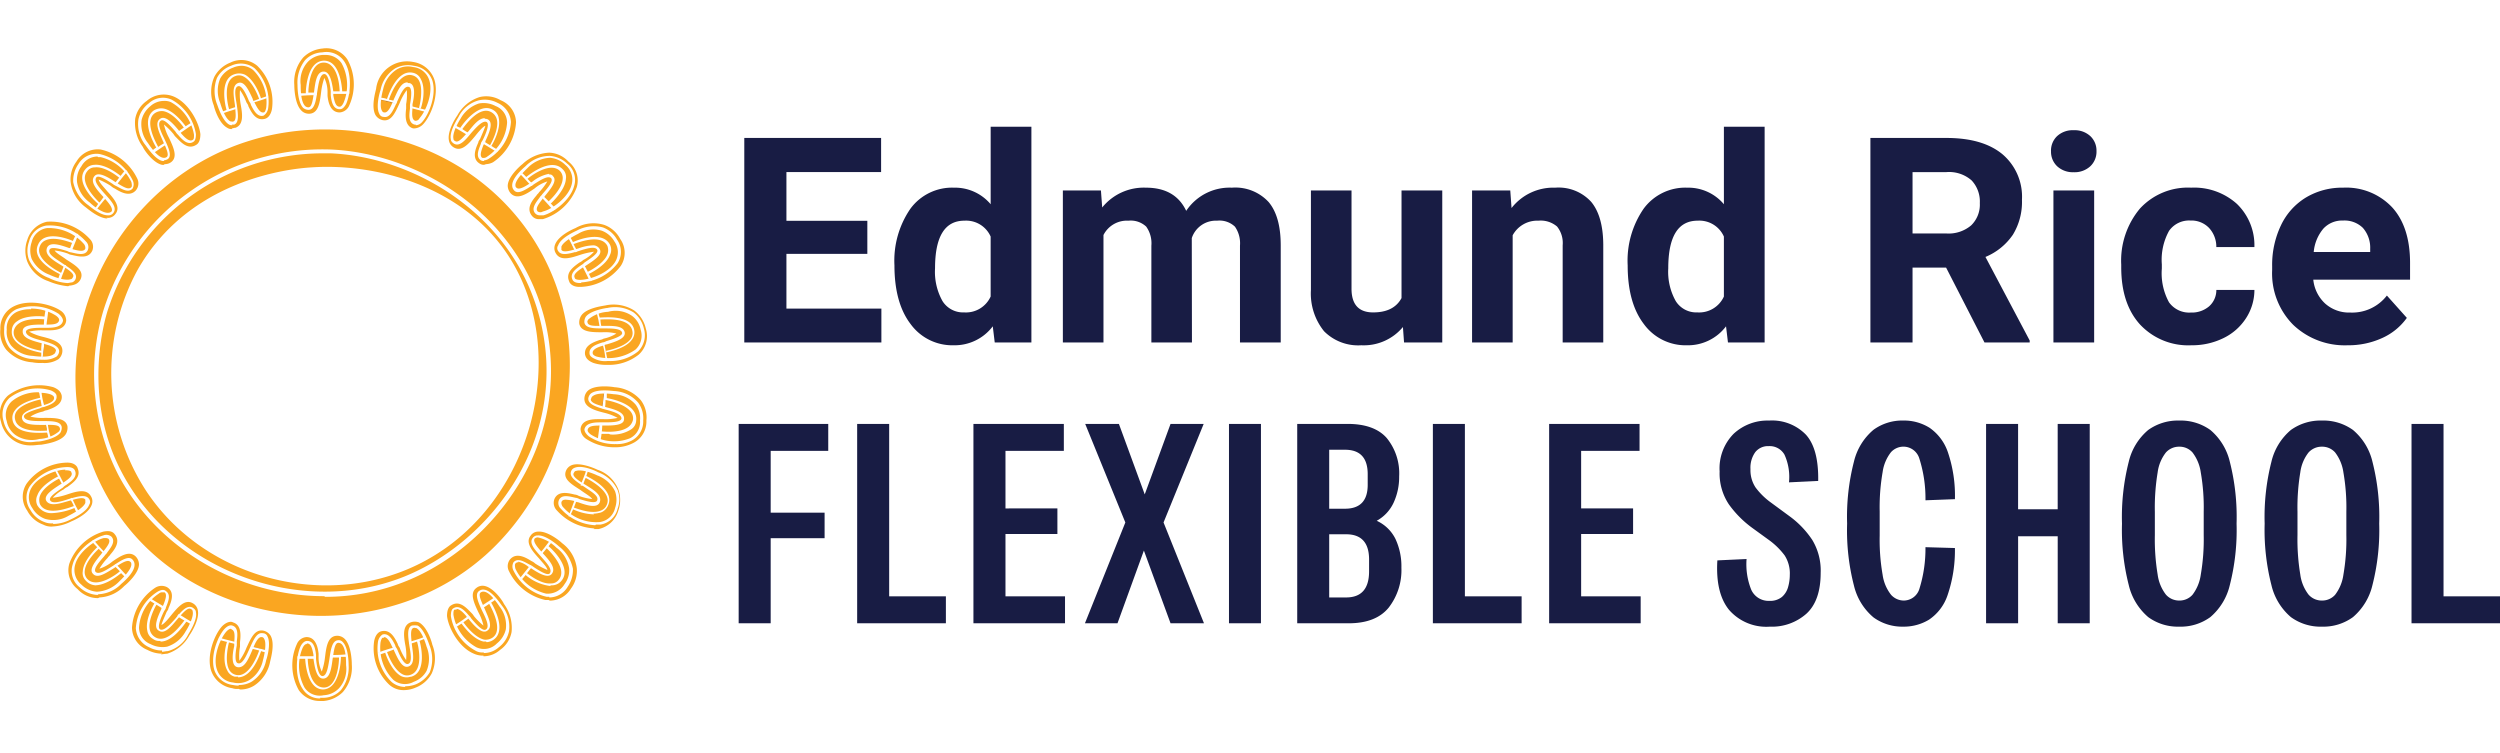 <svg xmlns="http://www.w3.org/2000/svg" xmlns:xlink="http://www.w3.org/1999/xlink" width="365" height="110" viewBox="0 0 365 110">
  <rect x="0" y="0" width="365" height="110" fill="#808080" stroke="none"/>
  <defs>
    <clipPath id="clip-Edmund_Rice_FS">
      <rect width="365" height="110"/>
    </clipPath>
  </defs>
  <g id="Edmund_Rice_FS" data-name="Edmund Rice FS" clip-path="url(#clip-Edmund_Rice_FS)">
    <rect width="365" height="110" fill="#fff"/>
    <path id="Path_13480" data-name="Path 13480" d="M1.845,0V-29.11H14.924v3.936H6.519v9.02h7.872v3.731H6.519V0Zm17.3,0V-29.11h4.674V-3.936H32.1V0ZM36.121,0V-29.11h13.2v3.936H40.8v8.405H48.38v3.731H40.8v9.1h8.692V0ZM52.4,0l5.9-14.719L52.439-29.11h4.92l3.772,10.291L64.9-29.11h4.838L63.878-14.719,69.782,0H64.9L61.008-10.619,57.154,0ZM73.431,0V-29.11H78.1V0Zm9.963,0V-29.11h7.339q3.9,0,5.719,2.05a8.148,8.148,0,0,1,1.825,5.617,8.945,8.945,0,0,1-.8,3.813A5.783,5.783,0,0,1,95-14.965,5.665,5.665,0,0,1,97.744-12.3a9.438,9.438,0,0,1,.861,4.182A8.915,8.915,0,0,1,96.74-2.276Q94.874,0,90.9,0Zm6.97-25.338h-2.3v8.61h2.3q3.321,0,3.321-3.485v-1.558Q93.685-25.338,90.364-25.338Zm-2.3,21.566h2.46q3.362,0,3.362-3.813V-9.307q0-3.69-3.362-3.69h-2.46ZM103.2,0V-29.11h4.674V-3.936h8.282V0Zm16.974,0V-29.11h13.2v3.936h-8.528v8.405h7.585v3.731h-7.585v9.1h8.692V0ZM152.4.492a7.215,7.215,0,0,1-5.965-2.46q-1.989-2.46-1.7-7.216l4.264-.2a9.977,9.977,0,0,0,.676,4.469,2.763,2.763,0,0,0,2.645,1.64,2.712,2.712,0,0,0,1.845-.574,2.935,2.935,0,0,0,.9-1.456,6.461,6.461,0,0,0,.246-1.742,4.86,4.86,0,0,0-.758-2.87,10.648,10.648,0,0,0-2.193-2.173l-2.542-1.845a15.241,15.241,0,0,1-3.4-3.424,8.122,8.122,0,0,1-1.353-4.817,7.175,7.175,0,0,1,2.05-5.494,7.246,7.246,0,0,1,5.166-1.927,6.883,6.883,0,0,1,5.391,2.07q1.866,2.071,1.784,6.745l-4.264.205a7.839,7.839,0,0,0-.656-4.038,2.478,2.478,0,0,0-2.3-1.25,2.365,2.365,0,0,0-1.968.881,3.911,3.911,0,0,0-.7,2.48,4.573,4.573,0,0,0,.738,2.665,10.214,10.214,0,0,0,2.255,2.214l2.788,2.05a13.571,13.571,0,0,1,3.239,3.4,8.621,8.621,0,0,1,1.23,4.8q0,4.059-2.071,5.966A7.588,7.588,0,0,1,152.4.492Zm19.475,0a7.149,7.149,0,0,1-4.346-1.353,8.689,8.689,0,0,1-2.85-4.633,32.231,32.231,0,0,1-1-9.061,32.231,32.231,0,0,1,1-9.061,8.689,8.689,0,0,1,2.85-4.633,7.149,7.149,0,0,1,4.346-1.353,7.042,7.042,0,0,1,3.854,1.066,7.127,7.127,0,0,1,2.665,3.567,19.737,19.737,0,0,1,1.025,6.847l-4.3.164a19.2,19.2,0,0,0-.9-6.109,2.429,2.429,0,0,0-2.3-1.722,2.461,2.461,0,0,0-1.845.82,6.049,6.049,0,0,0-1.21,2.891,29.837,29.837,0,0,0-.43,5.76v3.526a29.558,29.558,0,0,0,.43,5.72,6.058,6.058,0,0,0,1.23,2.911,2.5,2.5,0,0,0,1.865.84,2.393,2.393,0,0,0,2.276-1.722,19.593,19.593,0,0,0,.882-6.068l4.3.123a20.165,20.165,0,0,1-1.087,6.929,6.987,6.987,0,0,1-2.686,3.526A7.1,7.1,0,0,1,171.872.492ZM183.967,0V-29.11h4.674v12.464h5.781V-29.11H199.1V0h-4.674V-12.71h-5.781V0Zm28.208.492A7.354,7.354,0,0,1,207.645-.9a8.776,8.776,0,0,1-2.85-4.694,32.523,32.523,0,0,1-.984-8.958,32.676,32.676,0,0,1,.984-9.02,8.646,8.646,0,0,1,2.85-4.654,7.43,7.43,0,0,1,4.53-1.373,7.43,7.43,0,0,1,4.531,1.373,8.646,8.646,0,0,1,2.85,4.654,32.676,32.676,0,0,1,.984,9.02,32.523,32.523,0,0,1-.984,8.958A8.776,8.776,0,0,1,216.705-.9,7.354,7.354,0,0,1,212.175.492Zm0-3.813a2.522,2.522,0,0,0,1.927-.84,6.234,6.234,0,0,0,1.21-2.931,30.173,30.173,0,0,0,.43-5.781v-3.4a29.837,29.837,0,0,0-.43-5.76,6.205,6.205,0,0,0-1.21-2.911,2.522,2.522,0,0,0-1.927-.84,2.586,2.586,0,0,0-1.947.84,5.937,5.937,0,0,0-1.21,2.911,31.3,31.3,0,0,0-.41,5.76v3.4a31.3,31.3,0,0,0,.41,5.761,6.086,6.086,0,0,0,1.21,2.931A2.558,2.558,0,0,0,212.175-3.321ZM233,.492A7.354,7.354,0,0,1,228.473-.9a8.776,8.776,0,0,1-2.85-4.694,32.523,32.523,0,0,1-.984-8.958,32.676,32.676,0,0,1,.984-9.02,8.646,8.646,0,0,1,2.85-4.654A7.43,7.43,0,0,1,233-29.6a7.43,7.43,0,0,1,4.531,1.373,8.646,8.646,0,0,1,2.85,4.654,32.676,32.676,0,0,1,.984,9.02,32.523,32.523,0,0,1-.984,8.958A8.776,8.776,0,0,1,237.533-.9,7.354,7.354,0,0,1,233,.492Zm0-3.813a2.522,2.522,0,0,0,1.927-.84,6.234,6.234,0,0,0,1.21-2.931,30.173,30.173,0,0,0,.43-5.781v-3.4a29.837,29.837,0,0,0-.43-5.76,6.205,6.205,0,0,0-1.21-2.911,2.522,2.522,0,0,0-1.927-.84,2.586,2.586,0,0,0-1.947.84,5.937,5.937,0,0,0-1.21,2.911,31.3,31.3,0,0,0-.41,5.76v3.4a31.3,31.3,0,0,0,.41,5.761,6.086,6.086,0,0,0,1.21,2.931A2.558,2.558,0,0,0,233-3.321ZM246.082,0V-29.11h4.674V-3.936h8.282V0Z" transform="translate(106 91)" fill="#181c44"/>
    <path id="SafeGUARDING_STANDARDS" data-name="SafeGUARDING STANDARDS" d="M20.631-12.94H8.818v8H22.682V0H2.666V-29.859H22.641v4.983H8.818v7.116H20.631Zm3.958,1.682a13.372,13.372,0,0,1,2.328-8.265A7.552,7.552,0,0,1,33.284-22.6a6.8,6.8,0,0,1,5.353,2.42V-31.5h5.947V0H39.231l-.287-2.358A6.974,6.974,0,0,1,33.243.41a7.532,7.532,0,0,1-6.286-3.086Q24.589-5.763,24.589-11.259Zm5.927.431A8.735,8.735,0,0,0,31.6-6.05a3.542,3.542,0,0,0,3.158,1.661,3.966,3.966,0,0,0,3.876-2.317v-8.757A3.91,3.91,0,0,0,34.8-17.78Q30.516-17.78,30.516-10.828Zm24.22-11.361.185,2.481A7.8,7.8,0,0,1,61.3-22.6q4.286,0,5.886,3.384A7.619,7.619,0,0,1,73.849-22.6a6.618,6.618,0,0,1,5.373,2.1q1.764,2.1,1.764,6.327V0H75.038V-14.15a4.225,4.225,0,0,0-.738-2.758,3.272,3.272,0,0,0-2.6-.872A3.7,3.7,0,0,0,68-15.237L68.024,0H62.1V-14.13a4.174,4.174,0,0,0-.759-2.789,3.3,3.3,0,0,0-2.584-.861,3.841,3.841,0,0,0-3.65,2.092V0H49.178V-22.189ZM98.827-2.256A7.432,7.432,0,0,1,92.757.41a7.01,7.01,0,0,1-5.445-2.051,8.754,8.754,0,0,1-1.917-6.009v-14.54h5.927V-7.854q0,3.466,3.158,3.466,3.015,0,4.143-2.092V-22.189h5.947V0H98.991ZM114.5-22.189l.185,2.563a7.747,7.747,0,0,1,6.378-2.974,6.438,6.438,0,0,1,5.25,2.071q1.723,2.071,1.764,6.193V0h-5.927V-14.191a3.845,3.845,0,0,0-.82-2.738,3.672,3.672,0,0,0-2.728-.851,4.077,4.077,0,0,0-3.753,2.133V0h-5.927V-22.189ZM131.64-11.259a13.372,13.372,0,0,1,2.328-8.265,7.552,7.552,0,0,1,6.368-3.076,6.8,6.8,0,0,1,5.353,2.42V-31.5h5.947V0h-5.353L146-2.358a6.974,6.974,0,0,1-5.7,2.769,7.532,7.532,0,0,1-6.286-3.086Q131.64-5.763,131.64-11.259Zm5.927.431a8.735,8.735,0,0,0,1.087,4.778,3.542,3.542,0,0,0,3.158,1.661,3.966,3.966,0,0,0,3.876-2.317v-8.757a3.91,3.91,0,0,0-3.835-2.317Q137.566-17.78,137.566-10.828Zm40.564-.1h-4.9V0h-6.152V-29.859h11.095q5.291,0,8.162,2.358a8.14,8.14,0,0,1,2.871,6.665,9.186,9.186,0,0,1-1.323,5.1,9.021,9.021,0,0,1-4.009,3.25l6.46,12.2V0h-6.6Zm-4.9-4.983h4.963a5.081,5.081,0,0,0,3.589-1.179,4.215,4.215,0,0,0,1.271-3.25,4.511,4.511,0,0,0-1.2-3.322,4.986,4.986,0,0,0-3.681-1.21h-4.942ZM199.746,0H193.8V-22.189h5.947Zm-6.3-27.932a2.919,2.919,0,0,1,.892-2.194,3.351,3.351,0,0,1,2.43-.861,3.359,3.359,0,0,1,2.42.861,2.9,2.9,0,0,1,.9,2.194,2.91,2.91,0,0,1-.913,2.215,3.367,3.367,0,0,1-2.41.861,3.367,3.367,0,0,1-2.41-.861A2.91,2.91,0,0,1,193.45-27.932ZM213.855-4.368a3.887,3.887,0,0,0,2.666-.9,3.162,3.162,0,0,0,1.066-2.4h5.558a7.6,7.6,0,0,1-1.23,4.132A8.119,8.119,0,0,1,218.6-.625,10.366,10.366,0,0,1,213.958.41a9.633,9.633,0,0,1-7.506-3.025Q203.7-5.64,203.7-10.972v-.39a11.833,11.833,0,0,1,2.728-8.183,9.521,9.521,0,0,1,7.485-3.056,9.333,9.333,0,0,1,6.675,2.369,8.387,8.387,0,0,1,2.553,6.306h-5.558a4.039,4.039,0,0,0-1.066-2.8,3.565,3.565,0,0,0-2.707-1.077,3.571,3.571,0,0,0-3.127,1.507,8.725,8.725,0,0,0-1.056,4.891v.615a8.835,8.835,0,0,0,1.046,4.922A3.616,3.616,0,0,0,213.855-4.368ZM236.742.41A10.893,10.893,0,0,1,228.8-2.584a10.643,10.643,0,0,1-3.066-7.978v-.574a13.4,13.4,0,0,1,1.292-5.978,9.482,9.482,0,0,1,3.661-4.061,10.275,10.275,0,0,1,5.4-1.425,9.209,9.209,0,0,1,7.167,2.871q2.615,2.871,2.615,8.142v2.42h-14.13a5.506,5.506,0,0,0,1.733,3.486,5.238,5.238,0,0,0,3.661,1.313,6.4,6.4,0,0,0,5.353-2.481L245.4-3.589a8.9,8.9,0,0,1-3.609,2.943A11.842,11.842,0,0,1,236.742.41ZM236.065-17.8a3.711,3.711,0,0,0-2.861,1.189,6.145,6.145,0,0,0-1.4,3.4h8.244v-.472a4.381,4.381,0,0,0-1.066-3.045A3.83,3.83,0,0,0,236.065-17.8Z" transform="translate(106 50)" fill="#181c44" opacity="0.999"/>
    <g id="Group_3430" data-name="Group 3430" transform="translate(-2459 -289.032)">
      <path id="Path_9938" data-name="Path 9938" d="M72.8,33.476s0,3.545,1.4,3.452c1.493-.093.56-5.131,2.239-5.225.933,0,1.026,2.053,1.213,3.265.187.933.373,1.866,1.12,1.866,1.679,0,2.612-8.49-2.519-7.837,0,0-3.545,0-3.452,4.572h0Z" transform="translate(2429.914 268.053)" fill="#faa621"/>
      <path id="Path_9939" data-name="Path 9939" d="M74.053,37.515a1.5,1.5,0,0,1-1.026-.466C72.093,36.115,72,33.876,72,33.316A5.489,5.489,0,0,1,73.306,29.3,4.536,4.536,0,0,1,76.105,28a3.7,3.7,0,0,1,3.639,1.586,7.466,7.466,0,0,1,.28,6.717,1.646,1.646,0,0,1-1.4,1.026c-1.4,0-1.679-1.586-1.773-2.426v-.653a4.656,4.656,0,0,0-.466-1.959,9.6,9.6,0,0,0-.466,2.053c-.187,1.493-.373,3.079-1.679,3.172h-.187Zm2.706-8.024h-.466a2.874,2.874,0,0,0-1.866.84,3.714,3.714,0,0,0-.84,2.986h0a5.173,5.173,0,0,0,.56,2.612h0a7.224,7.224,0,0,0,.373-1.866c.187-1.493.466-3.265,1.866-3.359s1.679,1.866,1.866,3.265v.56a3.365,3.365,0,0,0,.373,1.213A6.3,6.3,0,0,0,79,31.077,2.185,2.185,0,0,0,76.758,29.3Z" transform="translate(2429.968 268.119)" fill="#faa621"/>
      <path id="Path_9940" data-name="Path 9940" d="M74.086,36.994a1.241,1.241,0,0,1-.746-.28c-.84-.84-.84-3.172-.84-3.359a5.308,5.308,0,0,1,1.12-3.639,3.589,3.589,0,0,1,2.519-1.12A3.118,3.118,0,0,1,79.311,29.9c1.213,1.773.933,4.851.28,6.251-.373.653-.653.746-.933.746h0c-1.026,0-1.213-1.213-1.306-2.053v-.56c-.093-1.026-.373-2.519-.933-2.519-.653,0-.84,1.4-1.026,2.519-.187,1.306-.373,2.612-1.213,2.706h-.093ZM76.7,28.97h-.466A3.292,3.292,0,0,0,73.993,30a4.181,4.181,0,0,0-1.026,3.359h0c0,.653,0,2.426.653,3.079a.713.713,0,0,0,.466.187c.56,0,.653-1.213.84-2.332.187-1.4.373-2.892,1.4-2.892.933,0,1.213,1.586,1.4,2.892v.56c.187,1.026.373,1.679.933,1.679h0q.28,0,.56-.56a6.694,6.694,0,0,0-.28-5.784,2.789,2.789,0,0,0-2.332-1.213Z" transform="translate(2429.935 268.08)" fill="#fff"/>
      <path id="Path_9941" data-name="Path 9941" d="M77.8,35h2.519" transform="translate(2429.579 267.648)" fill="#332659"/>
      <path id="Path_9942" data-name="Path 9942" d="M77.9,35.073V34.7h2.519v.373Z" transform="translate(2429.573 267.668)" fill="#fff"/>
      <path id="Path_9943" data-name="Path 9943" d="M72.9,35.193a16.58,16.58,0,0,0,2.332-.093" transform="translate(2429.907 267.642)" fill="#332659"/>
      <path id="Path_9944" data-name="Path 9944" d="M72.9,35.031v-.373h.84c0-.56.187-4.665,2.612-4.758a1.9,1.9,0,0,1,1.4.56c1.213,1.213,1.306,3.919,1.306,4.012h-.373s0-2.706-1.213-3.825a1.545,1.545,0,0,0-1.12-.466c-2.053,0-2.239,3.825-2.239,4.385h1.213v.373a22.871,22.871,0,0,0-2.332.093Z" transform="translate(2429.907 267.99)" fill="#fff"/>
      <path id="Path_9945" data-name="Path 9945" d="M60.176,36.3s.933,3.359,2.332,2.892-.933-5.038.653-5.6c.84-.28,1.586,1.679,2.053,2.8.466.84.84,1.679,1.586,1.493,1.586-.466.187-8.863-4.572-6.811,0,0-3.452,1.026-2.053,5.318h0Z" transform="translate(2430.783 267.933)" fill="#faa621"/>
      <path id="Path_9946" data-name="Path 9946" d="M62.079,39.877a1.122,1.122,0,0,1-.746-.187c-1.213-.653-1.866-2.8-1.959-3.265a5.363,5.363,0,0,1,.093-4.2A4.524,4.524,0,0,1,61.8,30.174a3.6,3.6,0,0,1,3.918.466,7.324,7.324,0,0,1,2.146,6.344c-.187.933-.653,1.306-1.026,1.4-1.4.373-2.053-1.12-2.426-1.866,0-.187-.187-.373-.28-.56a7.909,7.909,0,0,0-.933-1.773,7.9,7.9,0,0,0,.093,2.053c.28,1.493.466,2.986-.746,3.452-.187,0-.373.093-.56.093Zm1.493-8.583a1.683,1.683,0,0,0-1.12.28h0a2.881,2.881,0,0,0-1.493,1.4,4.34,4.34,0,0,0,0,3.079h0a4.341,4.341,0,0,0,1.306,2.426h0a4.655,4.655,0,0,0-.187-1.866c-.28-1.493-.466-3.265.84-3.732s2.146,1.306,2.706,2.612c0,.187.187.373.28.56a3.346,3.346,0,0,0,.653,1.12A5.98,5.98,0,0,0,65.531,32.6a2.421,2.421,0,0,0-1.959-1.12Z" transform="translate(2430.839 267.996)" fill="#faa621"/>
      <path id="Path_9947" data-name="Path 9947" d="M62.114,39.353a.841.841,0,0,1-.466-.093c-1.026-.56-1.679-2.8-1.773-2.986a5.362,5.362,0,0,1,0-3.825,3.722,3.722,0,0,1,2.053-1.773,3.294,3.294,0,0,1,3.452.373,6.817,6.817,0,0,1,1.959,5.878,1.568,1.568,0,0,1-.653,1.026c-.933.28-1.493-.84-1.866-1.586,0-.187-.187-.373-.28-.56-.373-.933-1.026-2.332-1.586-2.146-.653.187-.373,1.586-.187,2.706.187,1.306.373,2.612-.373,2.892h-.373Zm1.4-8.677a3.293,3.293,0,0,0-1.306.28,3.5,3.5,0,0,0-1.866,1.586,4.625,4.625,0,0,0,0,3.545h0c.187.653.746,2.332,1.493,2.706.187,0,.28.093.466,0,.466-.187.28-1.4.187-2.426-.187-1.4-.466-2.8.466-3.172s1.586,1.12,2.146,2.332c0,.187.187.373.28.56.466.933.84,1.493,1.306,1.4.187,0,.28-.28.373-.653a6.669,6.669,0,0,0-1.866-5.5,2.682,2.682,0,0,0-1.679-.653Z" transform="translate(2430.804 267.96)" fill="#fff"/>
      <path id="Path_9948" data-name="Path 9948" d="M65.4,36.346a16.1,16.1,0,0,1,2.426-.746" transform="translate(2430.41 267.608)" fill="#332659"/>
      <path id="Path_9949" data-name="Path 9949" d="M65.4,36.52v-.28c.933-.373,1.773-.653,2.332-.84v.28a23.742,23.742,0,0,1-2.332.746Z" transform="translate(2430.41 267.621)" fill="#fff"/>
      <path id="Path_9950" data-name="Path 9950" d="M60.7,37.946l2.239-.746" transform="translate(2430.725 267.501)" fill="#332659"/>
      <path id="Path_9951" data-name="Path 9951" d="M60.7,37.777V37.5c.187-.093.466-.187.653-.28-.187-.56-1.12-4.572,1.213-5.225a2.072,2.072,0,0,1,1.493.093c1.493.84,2.332,3.359,2.332,3.545h-.28s-.84-2.519-2.239-3.265a1.4,1.4,0,0,0-1.213-.093c-1.959.653-1.12,4.292-.933,4.851.466-.187.84-.28,1.12-.373v.28C62.473,37.217,61.633,37.4,60.7,37.777Z" transform="translate(2430.725 267.857)" fill="#fff"/>
      <path id="Path_9952" data-name="Path 9952" d="M48.827,42.527s1.866,2.986,2.986,2.146c1.213-.84-2.239-4.665-.933-5.6.746-.56,1.959,1.213,2.8,2.053.653.746,1.306,1.4,1.959.933,1.4-.84-2.332-8.583-6.344-5.318,0,0-2.986,1.959-.466,5.691h0Z" transform="translate(2431.589 267.585)" fill="#faa621"/>
      <path id="Path_9953" data-name="Path 9953" d="M51.3,45.463h-.28c-1.306-.28-2.612-2.146-2.8-2.612a5.891,5.891,0,0,1-1.12-4.105,4.071,4.071,0,0,1,1.679-2.612,3.793,3.793,0,0,1,3.919-.653c2.239.933,3.732,3.825,3.919,5.5,0,.933-.28,1.4-.653,1.586-1.213.746-2.239-.466-2.892-1.12a2.035,2.035,0,0,1-.373-.466,9.9,9.9,0,0,0-1.4-1.4,7.474,7.474,0,0,0,.746,1.959c.653,1.4,1.306,2.8.28,3.545a1.576,1.576,0,0,1-.933.28Zm-.093-8.77a2.342,2.342,0,0,0-1.586.653h0a3.525,3.525,0,0,0-1.12,1.773,3.9,3.9,0,0,0,.84,2.986h0c.466.746,1.306,1.866,1.866,1.959h0a5.972,5.972,0,0,0-.653-1.773c-.653-1.4-1.4-2.986-.28-3.825s2.426.653,3.359,1.773c.093.187.28.28.373.466.56.653.84.84.933.84a6.208,6.208,0,0,0-2.239-4.105,2.521,2.521,0,0,0-1.586-.653Z" transform="translate(2431.64 267.635)" fill="#faa621"/>
      <path id="Path_9954" data-name="Path 9954" d="M51.328,44.936h-.187c-1.12-.187-2.426-2.239-2.519-2.332A4.908,4.908,0,0,1,47.6,38.871a3.908,3.908,0,0,1,1.493-2.332,3.029,3.029,0,0,1,3.359-.56,6.983,6.983,0,0,1,3.545,5.038c0,.746-.187,1.026-.373,1.12-.84.56-1.679-.373-2.239-1.026a2.034,2.034,0,0,1-.373-.466c-.653-.746-1.679-1.959-2.146-1.586-.56.373,0,1.586.56,2.706.56,1.213,1.12,2.426.467,2.892a1.326,1.326,0,0,1-.56.187Zm-.093-8.77a2.963,2.963,0,0,0-1.866.746,3.727,3.727,0,0,0-1.306,2.053A4.452,4.452,0,0,0,49,42.323h0c.373.56,1.4,2.053,2.239,2.146a.7.7,0,0,0,.466-.093c.466-.28-.093-1.4-.56-2.426-.56-1.306-1.213-2.612-.373-3.172.746-.56,1.866.653,2.706,1.679.093.187.28.28.373.466.653.746,1.213,1.213,1.679.933.187-.093.187-.373.187-.746a6.686,6.686,0,0,0-3.359-4.758,2.187,2.187,0,0,0-1.026-.187Z" transform="translate(2431.607 267.602)" fill="#fff"/>
      <path id="Path_9955" data-name="Path 9955" d="M53.8,41.2c.84-.653,1.679-1.12,2.053-1.4" transform="translate(2431.188 267.327)" fill="#332659"/>
      <path id="Path_9956" data-name="Path 9956" d="M53.887,41.279,53.7,41a20.473,20.473,0,0,1,2.053-1.4l.187.28C55.473,40.16,54.726,40.72,53.887,41.279Z" transform="translate(2431.194 267.34)" fill="#fff"/>
      <path id="Path_9957" data-name="Path 9957" d="M49.8,44.106A14.17,14.17,0,0,1,51.759,42.8" transform="translate(2431.456 267.125)" fill="#332659"/>
      <path id="Path_9958" data-name="Path 9958" d="M49.847,43.835l-.187-.28c.28-.187.466-.373.653-.466-.28-.466-2.332-4.012-.373-5.411a2.074,2.074,0,0,1,1.493-.28c1.679.373,3.172,2.612,3.265,2.706l-.28.187s-1.493-2.239-3.079-2.519a1.813,1.813,0,0,0-1.213.28c-1.679,1.12.187,4.385.466,4.945.373-.28.746-.466,1.026-.653l.187.28c-.466.28-1.12.746-1.959,1.306Z" transform="translate(2431.503 267.49)" fill="#fff"/>
      <path id="Path_9959" data-name="Path 9959" d="M39.659,51.692s2.612,2.332,3.452,1.213-3.452-3.825-2.519-5.131c.56-.746,2.239.56,3.265,1.213.84.56,1.679.933,2.146.373,1.12-1.213-4.665-7.557-7.557-3.265,0,0-2.332,2.706,1.213,5.6Z" transform="translate(2432.267 267.003)" fill="#faa621"/>
      <path id="Path_9960" data-name="Path 9960" d="M42.409,53.875c-1.306,0-2.892-1.4-3.265-1.679A5.4,5.4,0,0,1,37,48.557a4.3,4.3,0,0,1,.84-2.986A3.6,3.6,0,0,1,41.383,43.8,7.774,7.774,0,0,1,46.7,48a1.576,1.576,0,0,1-.187,1.773c-.933,1.026-2.332.187-3.079-.28a1.952,1.952,0,0,1-.56-.373,10.971,10.971,0,0,0-1.773-.933c0,.373.84,1.213,1.213,1.679,1.026,1.12,2.053,2.332,1.213,3.359a1.33,1.33,0,0,1-1.12.56h-.187Zm-1.4-8.583a2.421,2.421,0,0,0-1.959,1.12h0a3.475,3.475,0,0,0-.56,2.053,3.647,3.647,0,0,0,1.679,2.612h0c.653.56,1.773,1.4,2.332,1.306h0c0-.28-.746-1.026-1.12-1.493-1.026-1.12-2.146-2.426-1.306-3.639.84-1.12,2.519,0,3.732.746a2.04,2.04,0,0,1,.467.28,3.268,3.268,0,0,0,1.12.56c0-.56-1.4-2.612-3.359-3.359a2.484,2.484,0,0,0-1.12-.28Z" transform="translate(2432.316 267.06)" fill="#faa621"/>
      <path id="Path_9961" data-name="Path 9961" d="M42.438,53.454c-1.213,0-2.8-1.493-2.986-1.586A5.529,5.529,0,0,1,37.4,48.6a4.3,4.3,0,0,1,.746-2.612A3.086,3.086,0,0,1,41.225,44.5a7.157,7.157,0,0,1,4.851,3.825,1.287,1.287,0,0,1,0,1.213c-.653.746-1.679,0-2.426-.373a2.039,2.039,0,0,1-.466-.28c-.84-.56-2.146-1.4-2.426-.933-.373.56.466,1.493,1.306,2.426.933,1.026,1.773,1.959,1.213,2.706a.849.849,0,0,1-.746.373h-.093Zm-1.493-8.583a2.668,2.668,0,0,0-2.332,1.4,3.294,3.294,0,0,0-.653,2.332,4.624,4.624,0,0,0,1.866,2.986h0c.466.466,1.866,1.586,2.706,1.493A.713.713,0,0,0,43,52.894c.28-.466-.466-1.306-1.213-2.146-.933-1.026-1.959-2.146-1.306-2.986.56-.746,1.959.093,3.079.84a2.039,2.039,0,0,1,.466.28c.933.56,1.493.84,1.866.466.093-.093.093-.373,0-.746a6.687,6.687,0,0,0-4.478-3.639h-.373Z" transform="translate(2432.288 267.014)" fill="#fff"/>
      <path id="Path_9962" data-name="Path 9962" d="M44,49.059c.653-.84,1.213-1.586,1.586-1.959" transform="translate(2431.844 266.837)" fill="#332659"/>
      <path id="Path_9963" data-name="Path 9963" d="M44.18,49.146l-.28-.187c.653-.84,1.213-1.586,1.586-1.959l.28.187C45.393,47.653,44.833,48.306,44.18,49.146Z" transform="translate(2431.851 266.844)" fill="#fff"/>
      <path id="Path_9964" data-name="Path 9964" d="M41,52.966c.56-.746,1.12-1.4,1.493-1.866" transform="translate(2432.046 266.569)" fill="#332659"/>
      <path id="Path_9965" data-name="Path 9965" d="M40.946,52.73l-.28-.187a2.835,2.835,0,0,0,.466-.653c-.466-.373-3.452-3.172-1.866-5.038a1.782,1.782,0,0,1,1.306-.653c1.679-.187,3.825,1.586,3.919,1.679l-.187.28s-2.053-1.773-3.639-1.586a1.33,1.33,0,0,0-1.12.56c-1.306,1.586,1.4,4.2,1.773,4.572.28-.28.466-.653.746-.933l.28.187c-.466.56-1.026,1.213-1.493,1.866Z" transform="translate(2432.193 266.899)" fill="#fff"/>
      <path id="Path_9966" data-name="Path 9966" d="M33.58,63.182s3.172,1.493,3.639.187c.56-1.4-4.385-2.612-3.825-4.2.28-.84,2.332,0,3.452.28.933.28,1.866.466,2.146-.187.653-1.493-6.624-5.971-8.21-1.026,0,0-1.493,3.265,2.706,5.038h0Z" transform="translate(2432.748 266.243)" fill="#faa621"/>
      <path id="Path_9967" data-name="Path 9967" d="M36.152,64.519a9.579,9.579,0,0,1-2.892-.746,5,5,0,0,1-3.079-2.892,4.561,4.561,0,0,1,0-3.079A3.853,3.853,0,0,1,33.073,55.1a7.756,7.756,0,0,1,6.251,2.519,1.577,1.577,0,0,1,.373,1.679c-.56,1.306-2.146.84-2.986.653a1.326,1.326,0,0,1-.56-.187,8.464,8.464,0,0,0-1.959-.466c.187.373,1.213.933,1.679,1.306,1.306.84,2.612,1.586,2.146,2.8a1.485,1.485,0,0,1-.84.84,2.724,2.724,0,0,1-.84.187ZM33.819,56.5a2.217,2.217,0,0,0-2.332,1.773h0a3.578,3.578,0,0,0,0,2.146,4.305,4.305,0,0,0,2.332,2.053h0a5.112,5.112,0,0,0,2.612.653h0A6.888,6.888,0,0,0,34.939,62c-1.306-.84-2.8-1.773-2.239-3.079s2.426-.746,3.732-.373a1.326,1.326,0,0,1,.56.187,2.711,2.711,0,0,0,1.306.187c-.187-.56-2.053-2.053-4.105-2.239h-.373Z" transform="translate(2432.789 266.305)" fill="#faa621"/>
      <path id="Path_9968" data-name="Path 9968" d="M36.08,64.093a6.834,6.834,0,0,1-2.706-.746,5.056,5.056,0,0,1-2.892-2.612,3.844,3.844,0,0,1,0-2.706A3.081,3.081,0,0,1,33,55.7a7.074,7.074,0,0,1,5.784,2.332,1.109,1.109,0,0,1,.28,1.213c-.373.933-1.586.56-2.426.373a1.326,1.326,0,0,1-.56-.187c-.933-.28-2.426-.746-2.612-.187-.28.653.933,1.306,1.866,1.959,1.12.746,2.239,1.4,1.959,2.239a.841.841,0,0,1-.56.56C36.546,64,36.267,64.093,36.08,64.093Zm-2.332-8.024h-.653a2.673,2.673,0,0,0-2.239,2.053,3.729,3.729,0,0,0,0,2.426,4.674,4.674,0,0,0,2.612,2.332h0c.56.28,2.239.933,3.079.653.187,0,.28-.187.373-.373.187-.466-.84-1.12-1.773-1.679-1.213-.746-2.426-1.493-2.053-2.519.373-.933,1.866-.466,3.172,0a1.326,1.326,0,0,1,.56.187c1.026.28,1.679.373,1.866-.093a.941.941,0,0,0-.28-.746,6.782,6.782,0,0,0-4.758-2.239Z" transform="translate(2432.767 266.265)" fill="#fff"/>
      <path id="Path_9969" data-name="Path 9969" d="M36.9,59.432c.373-1.026.746-1.866.933-2.332" transform="translate(2432.32 266.167)" fill="#332659"/>
      <path id="Path_9970" data-name="Path 9970" d="M37.08,59.426H36.8A13.3,13.3,0,0,1,37.826,57h.28c-.187.653-.56,1.493-.933,2.426Z" transform="translate(2432.327 266.174)" fill="#fff"/>
      <path id="Path_9971" data-name="Path 9971" d="M35.1,64.046c.373-.84.653-1.586.933-2.146" transform="translate(2432.441 265.845)" fill="#332659"/>
      <path id="Path_9972" data-name="Path 9972" d="M35.059,63.836h-.28c.093-.373.187-.653.28-.933-.56-.28-4.2-2.053-3.172-4.292a1.848,1.848,0,0,1,1.026-1.026c1.586-.653,4.105.466,4.2.56v.28c-.187,0-2.612-1.12-4.105-.466a1.485,1.485,0,0,0-.84.84c-.84,1.866,2.519,3.639,3.079,3.918.187-.373.28-.746.466-1.12h.28c-.28.84-.653,1.586-.84,2.332Z" transform="translate(2432.669 266.148)" fill="#fff"/>
      <path id="Path_9973" data-name="Path 9973" d="M30.8,75.783s3.452.56,3.545-.84c.093-1.493-5.038-1.306-4.851-2.892,0-.933,2.146-.746,3.359-.746.933,0,1.866-.093,1.959-.84.28-1.586-8.024-3.825-8.117,1.306,0,0-.466,3.545,4.012,4.012H30.8Z" transform="translate(2433.005 265.397)" fill="#faa621"/>
      <path id="Path_9974" data-name="Path 9974" d="M32.155,76.568a5.8,5.8,0,0,1-1.493-.093,5.565,5.565,0,0,1-3.825-1.866A4.169,4.169,0,0,1,26,71.623a3.514,3.514,0,0,1,2.053-3.359c2.146-1.026,5.318-.28,6.717.653a1.771,1.771,0,0,1,.84,1.493c-.187,1.4-1.866,1.4-2.706,1.4h-.653A7.654,7.654,0,0,0,30.2,72a7.827,7.827,0,0,0,1.959.746c1.493.373,2.986.84,2.892,2.146a1.626,1.626,0,0,1-.56,1.12,3.784,3.784,0,0,1-2.332.56ZM30.569,69.2a3.827,3.827,0,0,0-1.026.093,2.214,2.214,0,0,0-2.053,2.426h0a3.458,3.458,0,0,0,.56,2.053,3.978,3.978,0,0,0,2.8,1.306h0c.84.093,2.239.187,2.706-.187h0a12.18,12.18,0,0,0-1.773-.653c-1.493-.373-3.172-.84-3.079-2.332.093-1.4,2.053-1.4,3.545-1.4h.56c.84,0,1.213-.093,1.306-.187a5.732,5.732,0,0,0-3.545-1.12Z" transform="translate(2433.054 265.452)" fill="#faa621"/>
      <path id="Path_9975" data-name="Path 9975" d="M32.2,76.138a11.128,11.128,0,0,1-1.4-.093,4.894,4.894,0,0,1-3.452-1.679,3.834,3.834,0,0,1-.746-2.612,3.147,3.147,0,0,1,1.773-2.986,6.944,6.944,0,0,1,6.158.653c.56.466.653.84.653,1.026-.187.933-1.4,1.026-2.239,1.026h-.56c-1.026,0-2.519,0-2.612.56,0,.653,1.213,1.026,2.332,1.306,1.306.373,2.519.746,2.519,1.586a1.152,1.152,0,0,1-.373.746,3.4,3.4,0,0,1-1.959.466Zm-1.679-7.37a4.746,4.746,0,0,0-2.053.373,2.626,2.626,0,0,0-1.493,2.612,3.288,3.288,0,0,0,.653,2.332A4.455,4.455,0,0,0,30.8,75.578h0c.653.093,2.426.28,3.079-.28.187-.093.187-.28.28-.466,0-.56-1.12-.84-2.146-1.12-1.4-.373-2.8-.746-2.706-1.773,0-.933,1.679-.933,2.986-.933h.56c1.026,0,1.679-.093,1.773-.653,0-.187-.093-.373-.466-.653a6.731,6.731,0,0,0-3.639-1.026Z" transform="translate(2433.012 265.415)" fill="#fff"/>
      <path id="Path_9976" data-name="Path 9976" d="M33.1,71.319a13.524,13.524,0,0,1,.28-2.519" transform="translate(2432.575 265.383)" fill="#332659"/>
      <path id="Path_9977" data-name="Path 9977" d="M33.173,71.319H32.8a13.525,13.525,0,0,1,.28-2.519h.373C33.453,69.36,33.266,70.293,33.173,71.319Z" transform="translate(2432.595 265.383)" fill="#fff"/>
      <path id="Path_9978" data-name="Path 9978" d="M32.6,76.332A13.268,13.268,0,0,1,32.88,74" transform="translate(2432.609 265.034)" fill="#332659"/>
      <path id="Path_9979" data-name="Path 9979" d="M32.464,76.057h-.373v-.84c-.56-.093-4.572-.84-4.292-3.265a1.608,1.608,0,0,1,.746-1.306c1.306-1.026,4.105-.746,4.2-.653v.373s-2.706-.373-4.012.653a1.774,1.774,0,0,0-.653,1.026c-.28,2.053,3.452,2.8,4.012,2.892a5.738,5.738,0,0,1,.093-1.213h.373c-.093.84-.187,1.586-.28,2.332Z" transform="translate(2432.931 265.31)" fill="#fff"/>
      <path id="Path_9980" data-name="Path 9980" d="M31.828,88.781S35.28,88.314,35,86.915s-5.131.187-5.5-1.4c-.187-.84,1.866-1.306,3.079-1.679.933-.28,1.773-.653,1.679-1.4-.187-1.586-8.77-1.4-7.464,3.545,0,0,.56,3.545,5.038,2.8h0Z" transform="translate(2433.007 264.528)" fill="#faa621"/>
      <path id="Path_9981" data-name="Path 9981" d="M30.568,89.469a4.347,4.347,0,0,1-4.478-3.452,3.652,3.652,0,0,1,1.026-3.825,7.641,7.641,0,0,1,6.624-1.213c.933.373,1.12.84,1.213,1.213.187,1.4-1.4,1.866-2.146,2.146a1.326,1.326,0,0,0-.56.187,5.587,5.587,0,0,0-1.866.746,7,7,0,0,0,2.053.187c1.493,0,3.079,0,3.359,1.213a1.813,1.813,0,0,1-.28,1.213c-.746,1.12-3.079,1.4-3.545,1.493-.466,0-.933.093-1.306.093Zm1.12-7.277a6.521,6.521,0,0,0-2.892.653,2.279,2.279,0,0,0-1.306,2.892h0a2.968,2.968,0,0,0,1.12,1.773,4.046,4.046,0,0,0,3.079.466h0c.84-.093,2.239-.466,2.519-.933h0a5.778,5.778,0,0,0-1.866-.093c-1.586,0-3.265,0-3.545-1.4s1.586-1.959,2.986-2.332a1.326,1.326,0,0,0,.56-.187c.84-.28,1.12-.466,1.12-.56A3.564,3.564,0,0,0,31.687,82.192Z" transform="translate(2433.055 264.586)" fill="#faa621"/>
      <path id="Path_9982" data-name="Path 9982" d="M30.5,89.036a4.246,4.246,0,0,1-2.519-.746,4.022,4.022,0,0,1-1.493-2.332,3.336,3.336,0,0,1,.84-3.359,6.734,6.734,0,0,1,6.064-1.12c.653.28.84.56.84.84.093.933-1.026,1.306-1.866,1.586a1.326,1.326,0,0,0-.56.187c-.933.28-2.426.746-2.332,1.213.093.653,1.493.653,2.706.653,1.4,0,2.612,0,2.8.84a1.387,1.387,0,0,1-.187.84c-.653.933-2.986,1.306-3.172,1.306-.467,0-.84.093-1.213.093Zm1.213-7.277A5.941,5.941,0,0,0,27.7,83.065a2.746,2.746,0,0,0-.746,2.892,3.241,3.241,0,0,0,1.306,2.053,4.2,4.2,0,0,0,3.452.56h0a4.866,4.866,0,0,0,2.892-1.12c.093-.187.187-.28.093-.466-.093-.56-1.306-.466-2.426-.466-1.4,0-2.892,0-3.079-.933s1.4-1.4,2.612-1.773a1.326,1.326,0,0,0,.56-.187c1.026-.28,1.586-.653,1.493-1.12,0-.187-.28-.373-.56-.466a4.383,4.383,0,0,0-1.679-.187Z" transform="translate(2433.028 264.552)" fill="#fff"/>
      <path id="Path_9983" data-name="Path 9983" d="M32.666,83.919c-.187-1.026-.373-1.959-.466-2.519" transform="translate(2432.635 264.538)" fill="#332659"/>
      <path id="Path_9984" data-name="Path 9984" d="M32.466,83.919C32.28,82.893,32.093,81.96,32,81.4h.373a11.656,11.656,0,0,0,.466,2.426h-.28Z" transform="translate(2432.649 264.538)" fill="#fff"/>
      <path id="Path_9985" data-name="Path 9985" d="M33.566,88.832c-.187-.933-.373-1.679-.466-2.332" transform="translate(2432.575 264.197)" fill="#332659"/>
      <path id="Path_9986" data-name="Path 9986" d="M33.125,88.571a2.724,2.724,0,0,0-.187-.84c-.56,0-4.665.467-5.038-1.866a1.785,1.785,0,0,1,.373-1.4c1.026-1.4,3.732-1.773,3.825-1.866v.28s-2.612.466-3.545,1.679a1.415,1.415,0,0,0-.28,1.213c.373,2.053,4.105,1.679,4.665,1.679,0-.466-.187-.84-.187-1.213h.28a9.508,9.508,0,0,0,.466,2.239h-.28Z" transform="translate(2432.924 264.458)" fill="#fff"/>
      <path id="Path_9987" data-name="Path 9987" d="M36.452,100.787s3.265-1.4,2.519-2.706c-.653-1.306-4.945,1.586-5.691.187-.466-.84,1.493-1.773,2.426-2.426.84-.56,1.493-1.12,1.213-1.773-.653-1.493-8.863,1.12-6.158,5.5,0,0,1.493,3.265,5.6,1.213h.093Z" transform="translate(2432.768 263.717)" fill="#faa621"/>
      <path id="Path_9988" data-name="Path 9988" d="M33.886,102.129a2.523,2.523,0,0,1-1.4-.28A4.263,4.263,0,0,1,30.154,99.8a3.488,3.488,0,0,1-.093-3.918A7.465,7.465,0,0,1,36.031,92.8c.933,0,1.4.466,1.493.84.56,1.306-.746,2.146-1.493,2.706a1.951,1.951,0,0,0-.56.373,5.468,5.468,0,0,0-1.586,1.213,10.463,10.463,0,0,0,2.053-.467c1.4-.466,2.892-.933,3.545.28a1.4,1.4,0,0,1,.093,1.213c-.466,1.306-2.519,2.239-2.986,2.426a6.616,6.616,0,0,1-2.8.746Zm1.959-7.837a6.335,6.335,0,0,0-4.012,1.679,2.346,2.346,0,0,0-.466,3.172h0a2.871,2.871,0,0,0,1.586,1.4,3.841,3.841,0,0,0,3.079-.466h0a5.827,5.827,0,0,0,2.146-1.586h0a9.307,9.307,0,0,0-1.866.373c-1.493.466-3.172.933-3.825-.28-.653-1.306,1.026-2.332,2.239-3.079a2.039,2.039,0,0,0,.466-.28c.746-.466.933-.746.933-.84h-.373Z" transform="translate(2432.816 263.775)" fill="#faa621"/>
      <path id="Path_9989" data-name="Path 9989" d="M33.924,101.71a2.561,2.561,0,0,1-1.213-.187,3.883,3.883,0,0,1-2.053-1.773,3.1,3.1,0,0,1-.093-3.452,6.968,6.968,0,0,1,5.5-2.8c.746,0,1.026.28,1.12.56.373.933-.653,1.586-1.306,2.053a1.638,1.638,0,0,0-.466.373c-.84.56-2.146,1.4-1.866,1.866.28.56,1.586.187,2.706-.187,1.306-.373,2.519-.746,2.986,0a.7.7,0,0,1,0,.84c-.373,1.12-2.519,2.053-2.706,2.146a5.613,5.613,0,0,1-2.519.653Zm1.866-7.837c-1.4,0-4.012,1.026-4.945,2.612a2.684,2.684,0,0,0,.093,2.986,3.558,3.558,0,0,0,1.866,1.586,4.283,4.283,0,0,0,3.452-.466h0c.56-.28,2.146-1.12,2.426-1.866v-.466c-.28-.467-1.4-.093-2.426.187-1.306.373-2.706.84-3.265,0-.466-.84.933-1.679,2.053-2.426a2.04,2.04,0,0,0,.466-.28c.84-.56,1.4-1.026,1.12-1.493,0-.187-.373-.28-.746-.28H35.7Z" transform="translate(2432.777 263.728)" fill="#fff"/>
      <path id="Path_9990" data-name="Path 9990" d="M35.82,96.039A16.207,16.207,0,0,1,34.7,93.8" transform="translate(2432.468 263.707)" fill="#332659"/>
      <path id="Path_9991" data-name="Path 9991" d="M35.62,96.139c-.466-.933-.933-1.773-1.12-2.239h.28c.187.373.653,1.213,1.12,2.146l-.28.187Z" transform="translate(2432.481 263.701)" fill="#fff"/>
      <path id="Path_9992" data-name="Path 9992" d="M38.126,100.453A20.578,20.578,0,0,1,37.1,98.4" transform="translate(2432.307 263.399)" fill="#332659"/>
      <path id="Path_9993" data-name="Path 9993" d="M34.026,100.311a2.357,2.357,0,0,1-2.239-1.12,1.677,1.677,0,0,1,0-1.493c.56-1.586,3.079-2.8,3.172-2.8l.187.28S32.72,96.3,32.16,97.792a1.8,1.8,0,0,0,0,1.213c.933,1.866,4.385.466,4.945.28a5.06,5.06,0,0,0-.56-1.026l.28-.187a20.573,20.573,0,0,0,1.026,2.053l-.28.187a2.793,2.793,0,0,1-.373-.746A9.651,9.651,0,0,1,34.026,100.311Z" transform="translate(2432.675 263.634)" fill="#fff"/>
      <path id="Path_9994" data-name="Path 9994" d="M44.21,111.11s2.706-2.239,1.679-3.265-4.292,2.892-5.411,1.773c-.653-.653.84-2.146,1.679-3.079.653-.746,1.12-1.493.653-2.053-1.026-1.213-8.117,3.545-4.292,7,0,0,2.332,2.706,5.691-.373Z" transform="translate(2432.287 263.004)" fill="#faa621"/>
      <path id="Path_9995" data-name="Path 9995" d="M40.988,113.3H40.8a4,4,0,0,1-2.8-1.306,3.482,3.482,0,0,1-1.213-3.732,7.605,7.605,0,0,1,4.945-4.665c.933-.187,1.4,0,1.679.373.933,1.12-.093,2.332-.653,2.986-.093.187-.28.28-.373.466a8.977,8.977,0,0,0-1.213,1.586,5.369,5.369,0,0,0,1.866-1.026c1.213-.84,2.519-1.679,3.452-.746a1.721,1.721,0,0,1,.466,1.12c0,1.306-1.773,2.892-2.146,3.172a5.419,5.419,0,0,1-3.639,1.679Zm1.213-8.4a6.028,6.028,0,0,0-3.732,2.8,2.332,2.332,0,0,0,.466,3.172h0a3.091,3.091,0,0,0,1.866.933,3.888,3.888,0,0,0,2.8-1.306h0a5.648,5.648,0,0,0,1.679-2.146h0a5.173,5.173,0,0,0-1.679.933c-1.306.84-2.706,1.773-3.732.84-1.026-1.026.28-2.519,1.213-3.545.093-.187.28-.28.373-.466.56-.653.653-.933.653-1.026h0Z" transform="translate(2432.337 263.056)" fill="#faa621"/>
      <path id="Path_9996" data-name="Path 9996" d="M41.022,112.871h-.187a4.052,4.052,0,0,1-2.519-1.12,3.016,3.016,0,0,1-1.026-3.265c.56-2.146,3.079-3.918,4.478-4.292a1.164,1.164,0,0,1,1.213.187c.653.746-.187,1.679-.653,2.332-.093.187-.28.28-.373.466-.653.746-1.679,1.866-1.306,2.332.466.466,1.586-.28,2.612-.933,1.12-.746,2.239-1.493,2.8-.84a1.059,1.059,0,0,1,.28.746c0,1.213-1.866,2.706-1.959,2.8a4.945,4.945,0,0,1-3.359,1.493Zm1.213-8.3h-.373c-1.306.28-3.732,2.053-4.2,3.918a2.763,2.763,0,0,0,.933,2.892,3.54,3.54,0,0,0,2.239,1.026,4.825,4.825,0,0,0,3.172-1.4h0c.466-.467,1.773-1.679,1.866-2.519,0-.187,0-.373-.187-.466-.373-.373-1.4.28-2.332.933-1.213.746-2.426,1.586-3.079.84-.653-.653.373-1.866,1.213-2.892.093-.187.28-.28.373-.466.653-.84,1.026-1.4.653-1.773a.965.965,0,0,0-.373-.093Z" transform="translate(2432.304 263.016)" fill="#fff"/>
      <path id="Path_9997" data-name="Path 9997" d="M42.179,106.866A20.987,20.987,0,0,1,40.5,105" transform="translate(2432.079 262.957)" fill="#332659"/>
      <path id="Path_9998" data-name="Path 9998" d="M42.073,106.953c-.746-.746-1.4-1.4-1.773-1.866l.28-.187a22.879,22.879,0,0,0,1.679,1.866l-.28.187Z" transform="translate(2432.093 262.963)" fill="#fff"/>
      <path id="Path_9999" data-name="Path 9999" d="M45.686,110.479c-.653-.653-1.213-1.306-1.586-1.679" transform="translate(2431.838 262.702)" fill="#332659"/>
      <path id="Path_10000" data-name="Path 10000" d="M40.858,111.591a1.987,1.987,0,0,1-1.493-.653,1.54,1.54,0,0,1-.466-1.4c.093-1.679,2.146-3.545,2.239-3.639l.187.28s-2.053,1.773-2.146,3.359a1.487,1.487,0,0,0,.373,1.12c1.4,1.493,4.385-.746,4.758-1.12l-.84-.84.28-.187c.56.56,1.026,1.12,1.586,1.679l-.28.187-.56-.56c-.373.28-2.146,1.773-3.825,1.773Z" transform="translate(2432.188 262.896)" fill="#fff"/>
      <path id="Path_10001" data-name="Path 10001" d="M54.678,118.865s1.959-2.892.653-3.639-3.265,4.012-4.665,3.172c-.746-.466.28-2.332.746-3.359.373-.933.653-1.773,0-2.146-1.4-.933-6.811,5.691-2.146,7.93,0,0,2.986,1.866,5.411-1.959Z" transform="translate(2431.616 262.434)" fill="#faa621"/>
      <path id="Path_10002" data-name="Path 10002" d="M50.985,121.989a4.66,4.66,0,0,1-2.146-.56,3.556,3.556,0,0,1-2.239-3.265,7.6,7.6,0,0,1,3.359-5.784,1.727,1.727,0,0,1,1.773-.093c1.213.746.56,2.239.187,3.079,0,.187-.187.373-.28.56-.187.466-.653,1.493-.746,1.866.373-.093,1.12-1.026,1.493-1.493.933-1.12,1.959-2.332,3.079-1.679a1.445,1.445,0,0,1,.746,1.026c.28,1.306-.933,3.265-1.213,3.639a5.626,5.626,0,0,1-3.265,2.706c-.28,0-.653.093-.933.093Zm0-8.583c-.56.093-2.332,1.773-2.8,3.732a2.286,2.286,0,0,0,1.306,2.892h0a2.943,2.943,0,0,0,2.053.28,4.013,4.013,0,0,0,2.332-2.053h0c.466-.746,1.12-2.053.933-2.519h0a5.682,5.682,0,0,0-1.306,1.306c-1.026,1.213-2.146,2.519-3.359,1.866-1.213-.746-.466-2.519.187-3.825,0-.187.187-.373.28-.56a3.028,3.028,0,0,0,.373-1.213Z" transform="translate(2431.67 262.482)" fill="#faa621"/>
      <path id="Path_10003" data-name="Path 10003" d="M51.025,121.565a3.8,3.8,0,0,1-1.866-.467,3.253,3.253,0,0,1-1.959-2.8,6.841,6.841,0,0,1,3.172-5.318c.653-.373,1.026-.28,1.213-.093.84.56.28,1.679,0,2.426,0,.187-.187.373-.28.56-.466.933-1.026,2.332-.56,2.612.56.28,1.493-.746,2.239-1.586.84-1.026,1.679-2.053,2.519-1.586.28.187.466.373.466.653.28,1.12-1.026,3.079-1.12,3.265a4.647,4.647,0,0,1-2.986,2.426c-.28,0-.56.093-.84.093Zm.093-8.49a.685.685,0,0,0-.56.187,6.436,6.436,0,0,0-2.892,4.945,2.615,2.615,0,0,0,1.679,2.426,3.728,3.728,0,0,0,2.426.373,4.723,4.723,0,0,0,2.706-2.239h0c.373-.56,1.213-2.146,1.026-2.892,0-.187-.093-.28-.28-.373-.466-.28-1.213.653-1.959,1.493-.933,1.12-1.866,2.239-2.706,1.679-.84-.466-.187-1.959.373-3.172,0-.187.187-.373.28-.56.373-.933.56-1.586.187-1.866h-.28Z" transform="translate(2431.63 262.439)" fill="#fff"/>
      <path id="Path_10004" data-name="Path 10004" d="M51.446,115.406c-.933-.56-1.679-1.026-2.146-1.306" transform="translate(2431.49 262.347)" fill="#332659"/>
      <path id="Path_10005" data-name="Path 10005" d="M51.346,115.586c-.933-.56-1.679-1.026-2.146-1.306l.187-.28c.466.28,1.213.746,2.146,1.306Z" transform="translate(2431.496 262.353)" fill="#fff"/>
      <path id="Path_10006" data-name="Path 10006" d="M55.753,117.913c-.84-.466-1.493-.84-2.053-1.213" transform="translate(2431.194 262.172)" fill="#332659"/>
      <path id="Path_10007" data-name="Path 10007" d="M50.861,120.3a1.444,1.444,0,0,1-1.026-.28,1.643,1.643,0,0,1-.84-1.213c-.373-1.679,1.026-4.012,1.12-4.105l.28.187s-1.4,2.332-1.026,3.825a1.66,1.66,0,0,0,.746,1.026c1.773,1.12,3.919-1.959,4.292-2.426a6.275,6.275,0,0,1-1.026-.653l.187-.28c.653.373,1.306.84,2.053,1.213l-.187.28c-.28-.093-.466-.28-.746-.373-.28.373-1.959,2.892-3.732,2.892Z" transform="translate(2431.514 262.306)" fill="#fff"/>
      <path id="Path_10008" data-name="Path 10008" d="M66.868,123.257s1.026-3.359-.373-3.639-1.959,4.758-3.639,4.385c-.84-.187-.373-2.239-.28-3.452.093-.933.187-1.866-.56-2.053-1.586-.466-4.945,7.37.187,8.21,0,0,3.452.933,4.572-3.452h.093Z" transform="translate(2430.808 262.053)" fill="#faa621"/>
      <path id="Path_10009" data-name="Path 10009" d="M63,127.5a2.094,2.094,0,0,1-.933-.093,3.853,3.853,0,0,1-3.079-2.519c-.746-2.239.466-5.318,1.586-6.531.653-.653,1.306-.746,1.586-.56,1.306.373,1.12,2.053,1.026,2.892v.653a7.584,7.584,0,0,0-.093,2.053,8.328,8.328,0,0,0,1.026-1.866c.653-1.4,1.213-2.8,2.519-2.519a1.66,1.66,0,0,1,1.026.746c.653,1.213,0,3.359-.093,3.825a5.358,5.358,0,0,1-2.332,3.452,3.8,3.8,0,0,1-2.053.56Zm-1.12-8.4c-.56.28-1.773,2.332-1.679,4.385a2.288,2.288,0,0,0,2.146,2.426h0a3.007,3.007,0,0,0,2.053-.28,4.272,4.272,0,0,0,1.679-2.612h0a4.645,4.645,0,0,0,.187-2.706h0a6.712,6.712,0,0,0-.933,1.679c-.653,1.4-1.306,2.986-2.706,2.706s-1.12-2.239-.933-3.732v-.56a5,5,0,0,0,0-1.306Z" transform="translate(2430.856 262.105)" fill="#faa621"/>
      <path id="Path_10010" data-name="Path 10010" d="M63.031,127.068a3.848,3.848,0,0,1-.84-.093,3.247,3.247,0,0,1-2.706-2.146c-.653-2.053.466-4.945,1.493-6.064.466-.466.84-.56,1.12-.466.933.28.746,1.493.653,2.332v.56c-.187,1.026-.373,2.519.187,2.612.653.187,1.213-1.12,1.679-2.146.56-1.213,1.026-2.426,1.959-2.239a.7.7,0,0,1,.653.466c.56,1.026-.093,3.265-.187,3.452a4.769,4.769,0,0,1-2.146,3.172,3.679,3.679,0,0,1-1.866.466Zm-1.12-8.3c-.187,0-.373.093-.653.373-.933,1.026-2.053,3.732-1.4,5.6a2.739,2.739,0,0,0,2.332,1.866,3.187,3.187,0,0,0,2.426-.373,4.5,4.5,0,0,0,1.959-2.892h0c.187-.653.56-2.426.187-3.079-.093-.187-.187-.28-.373-.28-.56-.093-1.026,1.026-1.4,1.959-.56,1.306-1.12,2.612-2.146,2.426-.933-.187-.746-1.866-.466-3.079v-.56c.093-1.026.093-1.679-.373-1.866h0Z" transform="translate(2430.82 262.067)" fill="#fff"/>
      <path id="Path_10011" data-name="Path 10011" d="M62.726,121.053c-1.026-.28-1.959-.466-2.426-.653" transform="translate(2430.752 261.924)" fill="#332659"/>
      <path id="Path_10012" data-name="Path 10012" d="M62.626,121.133c-1.026-.28-1.959-.466-2.426-.653v-.28c.653.187,1.493.373,2.519.653v.28Z" transform="translate(2430.759 261.938)" fill="#fff"/>
      <path id="Path_10013" data-name="Path 10013" d="M67.539,122.16a19.361,19.361,0,0,1-2.239-.56" transform="translate(2430.417 261.844)" fill="#332659"/>
      <path id="Path_10014" data-name="Path 10014" d="M63.058,125.931h-.466a1.607,1.607,0,0,1-1.12-.933c-.84-1.493-.093-4.105,0-4.2h.28c0,.093-.746,2.706,0,4.105a1.482,1.482,0,0,0,.933.746c1.959.56,3.265-2.986,3.452-3.545l-1.12-.28v-.28c.84.187,1.586.373,2.332.56v.28a2.76,2.76,0,0,1-.933-.187c-.187.56-1.306,3.825-3.359,3.825Z" transform="translate(2430.7 261.898)" fill="#fff"/>
      <path id="Path_10015" data-name="Path 10015" d="M79.775,124.152s0-3.545-1.4-3.452c-1.493.093-.56,5.131-2.239,5.225-.933,0-1.026-2.053-1.213-3.265-.187-.933-.373-1.866-1.12-1.866-1.679,0-2.612,8.49,2.519,7.837,0,0,3.545,0,3.452-4.572h0Z" transform="translate(2429.936 261.904)" fill="#faa621"/>
      <path id="Path_10016" data-name="Path 10016" d="M75.711,129.416a3.692,3.692,0,0,1-3.079-1.586,7.466,7.466,0,0,1-.28-6.717,1.646,1.646,0,0,1,1.4-1.026c1.4,0,1.679,1.586,1.773,2.426v.653a4.655,4.655,0,0,0,.466,1.959,9.6,9.6,0,0,0,.466-2.053c.187-1.493.373-3.079,1.679-3.172a1.545,1.545,0,0,1,1.213.466c.933.933,1.026,3.172,1.026,3.732a5.489,5.489,0,0,1-1.306,4.012,4.537,4.537,0,0,1-2.8,1.306Zm-1.866-7.837a6.3,6.3,0,0,0-.373,4.665,2.25,2.25,0,0,0,2.706,1.679h0a2.874,2.874,0,0,0,1.866-.84,3.714,3.714,0,0,0,.84-2.985h0a5.173,5.173,0,0,0-.56-2.612h0a7.224,7.224,0,0,0-.373,1.866c-.187,1.493-.466,3.265-1.866,3.359s-1.679-1.866-1.866-3.265v-.56a3.365,3.365,0,0,0-.373-1.213Z" transform="translate(2429.989 261.958)" fill="#faa621"/>
      <path id="Path_10017" data-name="Path 10017" d="M75.852,129.09a2.9,2.9,0,0,1-2.612-1.4c-1.213-1.773-.933-4.852-.28-6.251.373-.653.746-.746.933-.746,1.026,0,1.213,1.213,1.306,2.053v.56c.093,1.026.373,2.519.933,2.519.653,0,.84-1.4,1.026-2.519.187-1.306.373-2.612,1.213-2.706a.774.774,0,0,1,.746.28c.84.84.84,3.172.84,3.359a5.308,5.308,0,0,1-1.12,3.639A3.589,3.589,0,0,1,76.319,129h-.56ZM73.8,121.16q-.28,0-.56.56a6.694,6.694,0,0,0,.28,5.784,2.661,2.661,0,0,0,2.8,1.12,3.292,3.292,0,0,0,2.239-1.026,4.181,4.181,0,0,0,1.026-3.359h0c0-.653,0-2.426-.653-3.079a.713.713,0,0,0-.466-.187c-.56,0-.653,1.213-.84,2.332-.187,1.4-.373,2.892-1.4,2.892-.933,0-1.213-1.586-1.4-2.892v-.56c-.187-1.026-.373-1.679-.933-1.679h0Z" transform="translate(2429.941 261.911)" fill="#fff"/>
      <path id="Path_10018" data-name="Path 10018" d="M75.019,123.2H72.5" transform="translate(2429.935 261.737)" fill="#332659"/>
      <path id="Path_10019" data-name="Path 10019" d="M72.5,123.473V123.1h2.519v.373Z" transform="translate(2429.935 261.743)" fill="#fff"/>
      <path id="Path_10020" data-name="Path 10020" d="M80.032,123a16.578,16.578,0,0,0-2.332.093" transform="translate(2429.586 261.75)" fill="#332659"/>
      <path id="Path_10021" data-name="Path 10021" d="M76.312,127.931a1.842,1.842,0,0,1-1.306-.56c-1.213-1.213-1.306-3.919-1.306-4.012h.373s0,2.706,1.213,3.825a1.721,1.721,0,0,0,1.12.467c2.053,0,2.239-3.825,2.239-4.385H77.432v-.373a19.5,19.5,0,0,0,2.332-.093v.373h-.84c0,.56-.187,4.665-2.612,4.758Z" transform="translate(2429.854 261.764)" fill="#fff"/>
      <path id="Path_10022" data-name="Path 10022" d="M92.379,121.289s-.933-3.359-2.332-2.892.933,5.038-.653,5.6c-.84.28-1.586-1.679-2.053-2.8-.466-.84-.84-1.679-1.586-1.493-1.586.466-.187,8.863,4.572,6.811,0,0,3.452-1.026,2.053-5.318h0Z" transform="translate(2429.088 262.062)" fill="#faa621"/>
      <path id="Path_10023" data-name="Path 10023" d="M88.878,127.682a3.093,3.093,0,0,1-2.239-.84,7.324,7.324,0,0,1-2.146-6.344c.187-.933.653-1.306,1.026-1.4,1.4-.373,2.053,1.12,2.426,1.866,0,.187.187.373.28.56a7.909,7.909,0,0,0,.933,1.773,7.9,7.9,0,0,0-.093-2.053c-.28-1.493-.466-2.986.746-3.452a1.8,1.8,0,0,1,1.213,0c1.213.653,1.866,2.8,1.959,3.265a5.363,5.363,0,0,1-.093,4.2,4.524,4.524,0,0,1-2.332,2.053A4.236,4.236,0,0,1,88.878,127.682ZM85.986,120.5a5.98,5.98,0,0,0,1.026,4.572,2.426,2.426,0,0,0,3.079.933h0a2.881,2.881,0,0,0,1.493-1.4,4.341,4.341,0,0,0,0-3.079h0a4.341,4.341,0,0,0-1.306-2.426h0a4.655,4.655,0,0,0,.187,1.866c.28,1.493.466,3.265-.84,3.732s-2.146-1.306-2.706-2.612c0-.187-.187-.373-.28-.56a3.345,3.345,0,0,0-.653-1.12Z" transform="translate(2429.137 262.106)" fill="#faa621"/>
      <path id="Path_10024" data-name="Path 10024" d="M89.011,127.254a3.011,3.011,0,0,1-1.959-.746,6.817,6.817,0,0,1-1.959-5.878,1.569,1.569,0,0,1,.653-1.026c.933-.28,1.493.84,1.866,1.586,0,.187.187.373.28.56.373.933,1.026,2.332,1.586,2.146.653-.187.373-1.586.187-2.706-.187-1.306-.373-2.612.373-2.892a2.537,2.537,0,0,1,.84,0c1.026.56,1.679,2.8,1.773,2.986a5.362,5.362,0,0,1,0,3.825A4.27,4.27,0,0,1,90.6,126.88a4.226,4.226,0,0,1-1.493.28Zm-2.986-7.184h-.187c-.187,0-.28.28-.373.653a6.669,6.669,0,0,0,1.866,5.5,2.657,2.657,0,0,0,2.986.28,3.5,3.5,0,0,0,1.866-1.586,4.625,4.625,0,0,0,0-3.545h0c-.187-.653-.746-2.332-1.493-2.706-.187,0-.28-.093-.466,0-.466.187-.28,1.4-.187,2.426.187,1.4.467,2.8-.466,3.172s-1.586-1.12-2.146-2.332c0-.187-.187-.373-.28-.56-.373-.84-.746-1.4-1.213-1.4Z" transform="translate(2429.097 262.068)" fill="#fff"/>
      <path id="Path_10025" data-name="Path 10025" d="M87.526,121.8a16.1,16.1,0,0,1-2.426.746" transform="translate(2429.09 261.831)" fill="#332659"/>
      <path id="Path_10026" data-name="Path 10026" d="M85.2,122.726v-.28a23.747,23.747,0,0,1,2.332-.746v.28c-.933.373-1.773.653-2.332.84Z" transform="translate(2429.083 261.837)" fill="#fff"/>
      <path id="Path_10027" data-name="Path 10027" d="M92.239,120.2,90,120.946" transform="translate(2428.761 261.938)" fill="#332659"/>
      <path id="Path_10028" data-name="Path 10028" d="M89.465,125.978a1.846,1.846,0,0,1-.933-.187c-1.493-.84-2.332-3.359-2.332-3.545h.28s.84,2.519,2.239,3.265a1.4,1.4,0,0,0,1.213.093c1.959-.653,1.12-4.292.933-4.851-.466.187-.84.28-1.12.373v-.28c.373-.187,1.213-.373,2.146-.746v.28c-.187.093-.466.187-.653.28.187.56,1.12,4.572-1.213,5.225-.187,0-.373.093-.56.093Z" transform="translate(2429.016 261.945)" fill="#fff"/>
      <path id="Path_10029" data-name="Path 10029" d="M103.689,115.035s-1.866-2.986-2.986-2.146c-1.213.84,2.239,4.665.933,5.6-.746.56-1.959-1.213-2.8-2.053-.653-.746-1.306-1.4-1.959-.933-1.4.84,2.332,8.583,6.344,5.318,0,0,2.986-1.959.466-5.691h0Z" transform="translate(2428.321 262.438)" fill="#faa621"/>
      <path id="Path_10030" data-name="Path 10030" d="M101.218,122.267a3.115,3.115,0,0,1-1.4-.28c-2.239-.933-3.732-3.825-3.918-5.5,0-.933.28-1.4.653-1.586,1.213-.746,2.239.467,2.892,1.12a2.035,2.035,0,0,1,.373.467,9.9,9.9,0,0,0,1.4,1.4,7.475,7.475,0,0,0-.746-1.959c-.653-1.4-1.306-2.8-.28-3.545a1.415,1.415,0,0,1,1.213-.28c1.306.28,2.612,2.146,2.8,2.612a5.891,5.891,0,0,1,1.12,4.105,4.071,4.071,0,0,1-1.679,2.612,3.64,3.64,0,0,1-2.426.933ZM97.3,116.016a6.208,6.208,0,0,0,2.239,4.105,2.311,2.311,0,0,0,3.172,0h0a3.525,3.525,0,0,0,1.12-1.773,3.9,3.9,0,0,0-.84-2.986h0c-.466-.746-1.306-1.866-1.866-1.959h0a5.973,5.973,0,0,0,.653,1.773c.653,1.4,1.4,2.986.28,3.825s-2.426-.653-3.359-1.773c-.093-.187-.28-.28-.373-.467-.56-.653-.84-.84-.933-.84Z" transform="translate(2428.366 262.483)" fill="#faa621"/>
      <path id="Path_10031" data-name="Path 10031" d="M101.258,121.841a1.942,1.942,0,0,1-1.213-.28,6.982,6.982,0,0,1-3.545-5.038c0-.746.187-1.026.373-1.12.84-.56,1.679.373,2.239,1.026a2.035,2.035,0,0,1,.373.466c.653.746,1.679,1.959,2.146,1.586.56-.373,0-1.586-.56-2.706-.56-1.213-1.12-2.426-.466-2.892a.952.952,0,0,1,.84-.187c1.12.187,2.426,2.239,2.519,2.332a4.908,4.908,0,0,1,1.026,3.732,3.908,3.908,0,0,1-1.493,2.332,3.287,3.287,0,0,1-2.146.84ZM97.34,115.59h-.28c-.187.093-.187.373-.187.746a6.686,6.686,0,0,0,3.359,4.758,2.605,2.605,0,0,0,2.986-.56,3.727,3.727,0,0,0,1.306-2.053,4.452,4.452,0,0,0-.933-3.359h0c-.373-.56-1.4-2.053-2.239-2.146a.7.7,0,0,0-.466.093c-.466.28.093,1.4.56,2.426.56,1.306,1.213,2.612.373,3.172-.746.56-1.866-.653-2.706-1.679-.093-.187-.28-.28-.373-.466-.56-.653-1.026-1.026-1.4-1.026Z" transform="translate(2428.326 262.443)" fill="#fff"/>
      <path id="Path_10032" data-name="Path 10032" d="M99.153,116.9c-.84.653-1.679,1.12-2.053,1.4" transform="translate(2428.286 262.159)" fill="#332659"/>
      <path id="Path_10033" data-name="Path 10033" d="M97.187,118.479,97,118.2a20.477,20.477,0,0,0,2.053-1.4l.187.28A20.477,20.477,0,0,1,97.187,118.479Z" transform="translate(2428.292 262.166)" fill="#fff"/>
      <path id="Path_10034" data-name="Path 10034" d="M103.159,114a14.169,14.169,0,0,1-1.959,1.306" transform="translate(2428.011 262.353)" fill="#332659"/>
      <path id="Path_10035" data-name="Path 10035" d="M101.739,120.338h-.373c-1.679-.373-3.172-2.612-3.265-2.706l.28-.187s1.493,2.239,3.079,2.612a1.813,1.813,0,0,0,1.213-.28c1.679-1.12-.187-4.385-.466-4.945a9.837,9.837,0,0,1-1.026.653l-.187-.28c.653-.467,1.306-.84,1.959-1.306l.187.28a2.836,2.836,0,0,1-.653.466c.28.466,2.332,4.012.373,5.411a1.956,1.956,0,0,1-1.026.373Z" transform="translate(2428.219 262.36)" fill="#fff"/>
      <path id="Path_10036" data-name="Path 10036" d="M112.734,105.891s-2.612-2.332-3.452-1.213,3.452,3.825,2.519,5.131c-.56.746-2.239-.56-3.265-1.213-.84-.56-1.679-.933-2.146-.373-1.12,1.213,4.665,7.557,7.557,3.265,0,0,2.332-2.706-1.213-5.6Z" transform="translate(2427.672 262.999)" fill="#faa621"/>
      <path id="Path_10037" data-name="Path 10037" d="M111.372,113.583h-.466a7.774,7.774,0,0,1-5.318-4.2,1.576,1.576,0,0,1,.187-1.773c.933-1.026,2.332-.187,3.079.28a1.952,1.952,0,0,1,.56.373,10.971,10.971,0,0,0,1.773.933c0-.373-.84-1.213-1.213-1.679-1.026-1.12-2.053-2.332-1.213-3.359a1.33,1.33,0,0,1,1.12-.56c1.306-.093,3.079,1.306,3.452,1.679a5.4,5.4,0,0,1,2.146,3.639,4.3,4.3,0,0,1-.84,2.986,3.63,3.63,0,0,1-3.079,1.773Zm-4.478-5.038c0,.56,1.4,2.612,3.359,3.359a2.281,2.281,0,0,0,3.079-.933h0a3.475,3.475,0,0,0,.56-2.053,3.647,3.647,0,0,0-1.679-2.612h0c-.653-.56-1.773-1.4-2.332-1.306h0c0,.28.746,1.026,1.12,1.493,1.026,1.12,2.146,2.426,1.306,3.639-.84,1.12-2.519,0-3.732-.746a2.038,2.038,0,0,1-.466-.28,3.268,3.268,0,0,0-1.12-.56Z" transform="translate(2427.729 263.051)" fill="#faa621"/>
      <path id="Path_10038" data-name="Path 10038" d="M111.514,113.156h-.373a7.157,7.157,0,0,1-4.851-3.825,1.287,1.287,0,0,1,0-1.213c.653-.746,1.679,0,2.426.373a2.039,2.039,0,0,1,.466.28c.84.56,2.146,1.4,2.426.933.373-.56-.466-1.493-1.306-2.426-.933-1.026-1.773-1.959-1.213-2.706a.849.849,0,0,1,.746-.373c1.213-.093,2.986,1.493,3.079,1.586a5.529,5.529,0,0,1,2.053,3.265,4.3,4.3,0,0,1-.746,2.612,3.132,3.132,0,0,1-2.706,1.586Zm-4.478-5.038a.514.514,0,0,0-.466.187c-.093.093-.093.373,0,.746a6.687,6.687,0,0,0,4.478,3.639,2.867,2.867,0,0,0,2.706-1.4,3.294,3.294,0,0,0,.653-2.332,4.624,4.624,0,0,0-1.866-2.986h0a5.513,5.513,0,0,0-2.706-1.493.713.713,0,0,0-.466.187c-.28.466.466,1.306,1.213,2.146.933,1.026,1.959,2.146,1.306,2.985-.56.746-1.959-.093-3.079-.84a2.04,2.04,0,0,1-.466-.28,3.517,3.517,0,0,0-1.4-.653Z" transform="translate(2427.68 263.01)" fill="#fff"/>
      <path id="Path_10039" data-name="Path 10039" d="M108.886,109c-.653.84-1.213,1.586-1.586,1.959" transform="translate(2427.602 262.688)" fill="#332659"/>
      <path id="Path_10040" data-name="Path 10040" d="M107.48,111.046l-.28-.187c.373-.466.933-1.12,1.586-1.959l.28.187C108.413,109.926,107.853,110.673,107.48,111.046Z" transform="translate(2427.609 262.695)" fill="#fff"/>
      <path id="Path_10041" data-name="Path 10041" d="M111.993,105.1c-.56.746-1.12,1.4-1.493,1.866" transform="translate(2427.388 262.95)" fill="#332659"/>
      <path id="Path_10042" data-name="Path 10042" d="M111.739,111.624a6.813,6.813,0,0,1-3.639-1.679l.187-.28s2.053,1.773,3.639,1.586a1.33,1.33,0,0,0,1.12-.56c1.306-1.586-1.4-4.2-1.773-4.572-.28.373-.56.653-.746.933l-.28-.187c.373-.373.84-1.026,1.493-1.866l.28.187c-.187.28-.373.466-.467.653.467.373,3.452,3.172,1.866,5.038a1.782,1.782,0,0,1-1.306.653h-.187Z" transform="translate(2427.548 262.957)" fill="#fff"/>
      <path id="Path_10043" data-name="Path 10043" d="M118.908,94.448s-3.172-1.493-3.639-.187c-.56,1.4,4.385,2.612,3.825,4.2-.28.84-2.332,0-3.452-.28-.933-.28-1.866-.467-2.146.187-.653,1.493,6.624,5.971,8.21,1.026,0,0,1.493-3.265-2.706-5.038h0Z" transform="translate(2427.189 263.712)" fill="#faa621"/>
      <path id="Path_10044" data-name="Path 10044" d="M118.57,102.427a7.926,7.926,0,0,1-5.5-2.612,1.577,1.577,0,0,1-.373-1.679c.56-1.306,2.146-.84,2.986-.653a1.326,1.326,0,0,1,.56.187,8.465,8.465,0,0,0,1.959.466c-.187-.373-1.213-.933-1.679-1.306-1.306-.84-2.612-1.586-2.146-2.8a1.485,1.485,0,0,1,.84-.84c1.213-.466,3.359.466,3.732.653a5,5,0,0,1,3.079,2.892,4.561,4.561,0,0,1,0,3.079,3.853,3.853,0,0,1-2.892,2.706h-.746ZM114.091,98.7c.187.56,2.053,2.053,4.105,2.239a2.389,2.389,0,0,0,2.706-1.773h0a3.578,3.578,0,0,0,0-2.146,4.305,4.305,0,0,0-2.332-2.053h0a5.112,5.112,0,0,0-2.612-.653h0a6.886,6.886,0,0,0,1.493,1.12c1.306.84,2.8,1.773,2.239,3.079s-2.426.746-3.825.373a1.326,1.326,0,0,1-.56-.187A5.388,5.388,0,0,0,114,98.509Z" transform="translate(2427.248 263.757)" fill="#faa621"/>
      <path id="Path_10045" data-name="Path 10045" d="M118.712,101.988a7.223,7.223,0,0,1-5.038-2.426,1.109,1.109,0,0,1-.28-1.213c.373-.933,1.586-.56,2.426-.373a1.326,1.326,0,0,1,.56.187c.933.28,2.426.746,2.612.187.28-.653-.933-1.306-1.866-1.959-1.12-.746-2.239-1.4-1.959-2.239a.841.841,0,0,1,.56-.56c1.12-.466,3.265.56,3.359.653a5.056,5.056,0,0,1,2.892,2.612,3.844,3.844,0,0,1,0,2.706,3.081,3.081,0,0,1-2.519,2.332h-.653Zm-4.292-3.732c-.373,0-.56.093-.653.373a.941.941,0,0,0,.28.746,6.4,6.4,0,0,0,5.318,2.146,2.673,2.673,0,0,0,2.239-2.053,3.729,3.729,0,0,0,0-2.426,4.674,4.674,0,0,0-2.612-2.332h0c-.56-.28-2.239-.933-3.079-.653-.187,0-.28.187-.373.373-.187.466.84,1.12,1.773,1.679,1.213.746,2.426,1.493,2.053,2.519-.373.933-1.866.466-3.172,0a1.326,1.326,0,0,1-.56-.187A7.757,7.757,0,0,0,114.421,98.256Z" transform="translate(2427.198 263.729)" fill="#fff"/>
      <path id="Path_10046" data-name="Path 10046" d="M116.033,98.6c-.373,1.026-.746,1.866-.933,2.332" transform="translate(2427.079 263.386)" fill="#332659"/>
      <path id="Path_10047" data-name="Path 10047" d="M115.18,101.026h-.28c.28-.653.56-1.493.933-2.426h.28a13.3,13.3,0,0,1-1.026,2.426Z" transform="translate(2427.093 263.386)" fill="#fff"/>
      <path id="Path_10048" data-name="Path 10048" d="M117.933,94c-.373.84-.653,1.679-.933,2.146" transform="translate(2426.952 263.694)" fill="#332659"/>
      <path id="Path_10049" data-name="Path 10049" d="M118.679,100.431a7.754,7.754,0,0,1-3.079-.746V99.4c.187,0,2.612,1.12,4.105.466a1.484,1.484,0,0,0,.84-.84c.84-1.866-2.519-3.639-3.079-3.919-.187.373-.28.746-.466,1.12h-.28c.28-.84.653-1.586.84-2.332h.28c-.093.373-.187.653-.28.933.56.28,4.2,2.053,3.172,4.292a1.848,1.848,0,0,1-1.026,1.026,4.684,4.684,0,0,1-1.12.187Z" transform="translate(2427.046 263.701)" fill="#fff"/>
      <path id="Path_10050" data-name="Path 10050" d="M121.611,81.792s-3.452-.56-3.545.84c-.093,1.493,4.945,1.306,4.851,2.892,0,.933-2.146.746-3.359.746-.933,0-1.866.093-1.959.84-.28,1.586,8.024,3.825,8.117-1.306,0,0,.466-3.545-4.012-4.012h-.093Z" transform="translate(2426.912 264.519)" fill="#faa621"/>
      <path id="Path_10051" data-name="Path 10051" d="M121.838,89.761a7.478,7.478,0,0,1-4.2-1.213,1.771,1.771,0,0,1-.84-1.493c.187-1.4,1.866-1.4,2.706-1.4h.653a7.654,7.654,0,0,0,2.053-.187,7.826,7.826,0,0,0-1.959-.746c-1.493-.373-2.986-.84-2.892-2.146a1.626,1.626,0,0,1,.56-1.12c1.026-.84,3.359-.56,3.825-.466a5.565,5.565,0,0,1,3.825,1.866,4.169,4.169,0,0,1,.84,2.986,3.514,3.514,0,0,1-2.053,3.359,5.555,5.555,0,0,1-2.519.56ZM118.2,87.242a6.213,6.213,0,0,0,4.572,1.026,2.214,2.214,0,0,0,2.053-2.426h0a3.458,3.458,0,0,0-.56-2.053,3.978,3.978,0,0,0-2.8-1.306h0a4.273,4.273,0,0,0-2.706.187h0a12.177,12.177,0,0,0,1.773.653c1.493.373,3.172.84,3.079,2.332-.093,1.4-2.053,1.4-3.545,1.4h-.56C118.666,87.056,118.293,87.149,118.2,87.242Z" transform="translate(2426.965 264.574)" fill="#faa621"/>
      <path id="Path_10052" data-name="Path 10052" d="M121.972,89.337a6.74,6.74,0,0,1-3.919-1.12c-.56-.466-.653-.84-.653-1.026.187-.933,1.4-1.026,2.239-1.026h.56c1.026,0,2.519,0,2.612-.56,0-.653-1.213-1.026-2.332-1.306-1.306-.373-2.519-.746-2.519-1.586a1.152,1.152,0,0,1,.373-.746c.933-.746,3.265-.373,3.452-.373a4.894,4.894,0,0,1,3.452,1.679,3.834,3.834,0,0,1,.746,2.612,3.147,3.147,0,0,1-1.773,2.986A4.609,4.609,0,0,1,121.972,89.337Zm-2.053-2.706h-.28c-1.026,0-1.679.093-1.773.653,0,.187.093.373.467.653a6.285,6.285,0,0,0,5.691.56,2.626,2.626,0,0,0,1.493-2.612,3.288,3.288,0,0,0-.653-2.332,4.455,4.455,0,0,0-3.172-1.493h0c-.653-.093-2.426-.28-3.079.28-.187.093-.187.28-.28.466,0,.56,1.12.84,2.146,1.12,1.4.373,2.8.746,2.706,1.773,0,.933-1.679.933-2.985.933Z" transform="translate(2426.925 264.532)" fill="#fff"/>
      <path id="Path_10053" data-name="Path 10053" d="M119.98,86.7a13.523,13.523,0,0,1-.28,2.519" transform="translate(2426.771 264.183)" fill="#332659"/>
      <path id="Path_10054" data-name="Path 10054" d="M119.873,89.219H119.5c0-.56.187-1.493.28-2.519h.373A13.526,13.526,0,0,1,119.873,89.219Z" transform="translate(2426.784 264.183)" fill="#fff"/>
      <path id="Path_10055" data-name="Path 10055" d="M120.48,81.7a13.266,13.266,0,0,1-.28,2.332" transform="translate(2426.737 264.518)" fill="#332659"/>
      <path id="Path_10056" data-name="Path 10056" d="M121.12,87.864H120v-.373s2.706.373,4.012-.653a1.774,1.774,0,0,0,.653-1.026c.28-2.053-3.452-2.8-4.012-2.892a5.739,5.739,0,0,1-.093,1.213h-.373c.093-.84.187-1.586.28-2.332h.373v.84c.56.093,4.572.84,4.292,3.265a1.608,1.608,0,0,1-.746,1.306,4.932,4.932,0,0,1-2.986.746Z" transform="translate(2426.751 264.512)" fill="#fff"/>
      <path id="Path_10057" data-name="Path 10057" d="M120.671,68.893s-3.452.466-3.172,1.866,5.131-.187,5.5,1.4c.187.84-1.866,1.306-3.079,1.679-.933.28-1.773.653-1.679,1.4.187,1.586,8.77,1.4,7.464-3.545,0,0-.56-3.545-5.038-2.8h0Z" transform="translate(2426.919 265.384)" fill="#faa621"/>
      <path id="Path_10058" data-name="Path 10058" d="M120.612,76.869a5.812,5.812,0,0,1-1.959-.28c-.933-.373-1.12-.84-1.213-1.213-.187-1.4,1.4-1.866,2.146-2.146a1.326,1.326,0,0,0,.56-.187,5.588,5.588,0,0,0,1.866-.746,7,7,0,0,0-2.053-.187c-1.493,0-3.079,0-3.359-1.213a1.813,1.813,0,0,1,.28-1.213c.746-1.12,3.079-1.4,3.545-1.493a5.654,5.654,0,0,1,4.2.746,4.559,4.559,0,0,1,1.679,2.612,3.652,3.652,0,0,1-1.026,3.825,7,7,0,0,1-4.665,1.493ZM118.932,75.1a5.632,5.632,0,0,0,4.665-.373,2.279,2.279,0,0,0,1.306-2.892h0a2.968,2.968,0,0,0-1.12-1.773,4.046,4.046,0,0,0-3.079-.466h0c-.84.093-2.239.466-2.519.933h0a5.778,5.778,0,0,0,1.866.093c1.586,0,3.265,0,3.545,1.4s-1.586,1.959-2.986,2.332a1.326,1.326,0,0,0-.56.187,3.441,3.441,0,0,0-1.213.56Z" transform="translate(2426.979 265.431)" fill="#faa621"/>
      <path id="Path_10059" data-name="Path 10059" d="M120.759,76.336a3.383,3.383,0,0,1-1.773-.28c-.653-.28-.84-.56-.84-.84-.093-.933,1.026-1.306,1.866-1.586a1.326,1.326,0,0,0,.56-.187c.933-.28,2.426-.746,2.332-1.213-.093-.653-1.493-.653-2.706-.653-1.4,0-2.612,0-2.8-.84a1.387,1.387,0,0,1,.187-.84c.653-.933,2.985-1.306,3.172-1.306a5.114,5.114,0,0,1,3.825.653,4.022,4.022,0,0,1,1.493,2.332,3.336,3.336,0,0,1-.84,3.359,6.428,6.428,0,0,1-4.292,1.4Zm0-5.131c1.213,0,2.332.093,2.519.933.187.933-1.4,1.4-2.612,1.773a1.326,1.326,0,0,0-.56.187c-1.026.28-1.586.653-1.493,1.12,0,.187.28.373.56.466a6.81,6.81,0,0,0,5.691-1.026,2.746,2.746,0,0,0,.746-2.892,3.241,3.241,0,0,0-1.306-2.053,4.2,4.2,0,0,0-3.452-.56h0a4.866,4.866,0,0,0-2.892,1.12c-.093.187-.187.28-.093.466.093.56,1.306.466,2.426.466h.467Z" transform="translate(2426.925 265.404)" fill="#fff"/>
      <path id="Path_10060" data-name="Path 10060" d="M120.4,74.1c.187,1.026.373,1.959.466,2.519" transform="translate(2426.724 265.028)" fill="#332659"/>
      <path id="Path_10061" data-name="Path 10061" d="M120.667,76.619A11.28,11.28,0,0,0,120.2,74.1h.28c.187,1.026.373,1.866.467,2.426h-.373Z" transform="translate(2426.737 265.028)" fill="#fff"/>
      <path id="Path_10062" data-name="Path 10062" d="M119.4,69.2c.187.933.373,1.679.466,2.332" transform="translate(2426.791 265.356)" fill="#332659"/>
      <path id="Path_10063" data-name="Path 10063" d="M120.7,75.178V74.9s2.612-.466,3.545-1.679a1.415,1.415,0,0,0,.28-1.213c-.373-2.053-4.105-1.679-4.665-1.679a6.421,6.421,0,0,0,.187,1.213h-.28A19.1,19.1,0,0,0,119.3,69.3h.28a2.884,2.884,0,0,0,.187.746c.56,0,4.665-.466,5.038,1.866a1.785,1.785,0,0,1-.373,1.4c-1.026,1.4-3.732,1.773-3.825,1.866Z" transform="translate(2426.798 265.349)" fill="#fff"/>
      <path id="Path_10064" data-name="Path 10064" d="M116.011,56.851s-3.265,1.4-2.519,2.706c.653,1.306,4.945-1.586,5.691-.187.466.84-1.493,1.773-2.426,2.426-.84.56-1.493,1.12-1.213,1.773.653,1.493,8.863-1.12,6.158-5.5,0,0-1.493-3.265-5.6-1.213h-.093Z" transform="translate(2427.195 266.229)" fill="#faa621"/>
      <path id="Path_10065" data-name="Path 10065" d="M116.525,64.632h-.187c-.933,0-1.4-.466-1.493-.84-.56-1.306.746-2.146,1.493-2.706a1.952,1.952,0,0,0,.56-.373,5.468,5.468,0,0,0,1.586-1.213,10.464,10.464,0,0,0-2.053.466c-1.4.466-2.892.933-3.545-.28a1.4,1.4,0,0,1-.093-1.213c.466-1.306,2.519-2.239,2.986-2.426a5.29,5.29,0,0,1,4.2-.466,4.263,4.263,0,0,1,2.332,2.053,3.488,3.488,0,0,1,.093,3.918,7.688,7.688,0,0,1-5.784,3.079Zm-.373-1.493a5.881,5.881,0,0,0,4.385-1.679A2.346,2.346,0,0,0,121,58.287h0a2.913,2.913,0,0,0-1.493-1.4,3.841,3.841,0,0,0-3.079.466h0a5.828,5.828,0,0,0-2.146,1.586h0a8.212,8.212,0,0,0,1.866-.373c1.493-.466,3.172-.933,3.825.28.653,1.306-1.026,2.332-2.239,3.079a2.04,2.04,0,0,0-.466.28c-.746.466-.933.746-.933.84Z" transform="translate(2427.241 266.286)" fill="#faa621"/>
      <path id="Path_10066" data-name="Path 10066" d="M116.649,64.1h-.187c-.746,0-1.026-.28-1.12-.56-.373-.933.653-1.586,1.306-2.053a1.638,1.638,0,0,0,.466-.373c.84-.56,2.146-1.4,1.866-1.866-.28-.56-1.586-.187-2.706.187-1.306.373-2.519.746-2.986,0a.7.7,0,0,1,0-.84c.373-1.12,2.519-2.053,2.706-2.146a5.182,5.182,0,0,1,3.825-.466,3.883,3.883,0,0,1,2.053,1.773,3.1,3.1,0,0,1,.093,3.452,7.211,7.211,0,0,1-5.318,2.8Zm1.679-5.5a1.072,1.072,0,0,1,1.026.56c.466.84-.933,1.679-2.053,2.426a2.038,2.038,0,0,0-.466.28c-.84.56-1.4,1.026-1.12,1.493,0,.187.373.28.746.28,1.4,0,4.105-.933,5.131-2.612a2.684,2.684,0,0,0-.093-2.986,3.558,3.558,0,0,0-1.866-1.586,4.283,4.283,0,0,0-3.452.466h0c-.56.28-2.146,1.12-2.426,1.866v.466c.28.467,1.4.093,2.426-.187a6.871,6.871,0,0,1,2.146-.466Z" transform="translate(2427.21 266.254)" fill="#fff"/>
      <path id="Path_10067" data-name="Path 10067" d="M117.2,62a16.2,16.2,0,0,1,1.12,2.239" transform="translate(2426.938 265.839)" fill="#332659"/>
      <path id="Path_10068" data-name="Path 10068" d="M118.22,64.326l-1.12-2.239.28-.187c.466.933.933,1.773,1.12,2.239h-.28Z" transform="translate(2426.945 265.845)" fill="#fff"/>
      <path id="Path_10069" data-name="Path 10069" d="M114.9,57.6a20.58,20.58,0,0,1,1.026,2.053" transform="translate(2427.093 266.134)" fill="#332659"/>
      <path id="Path_10070" data-name="Path 10070" d="M117.792,62.91l-.187-.28s2.426-1.12,2.986-2.612a1.8,1.8,0,0,0,0-1.213c-.933-1.866-4.385-.466-4.945-.28a10.174,10.174,0,0,0,.56,1.026l-.28.187c-.373-.746-.653-1.4-1.026-2.053l.28-.187c.093.28.28.466.373.746.56-.28,4.292-1.773,5.411.373a1.677,1.677,0,0,1,0,1.493C120.4,61.7,117.886,62.91,117.792,62.91Z" transform="translate(2427.093 266.142)" fill="#fff"/>
      <path id="Path_10071" data-name="Path 10071" d="M108.263,46.494s-2.706,2.239-1.679,3.265,4.292-2.892,5.411-1.773c.653.653-.84,2.146-1.679,3.079-.653.746-1.12,1.493-.653,2.053,1.026,1.213,8.117-3.545,4.292-7,0,0-2.332-2.706-5.691.373Z" transform="translate(2427.666 266.977)" fill="#faa621"/>
      <path id="Path_10072" data-name="Path 10072" d="M110.065,54a1.272,1.272,0,0,1-1.12-.466c-.933-1.12.093-2.332.653-2.986.093-.187.28-.28.373-.466a8.975,8.975,0,0,0,1.213-1.586,5.368,5.368,0,0,0-1.866,1.026c-1.213.84-2.519,1.679-3.452.746a1.721,1.721,0,0,1-.466-1.12c0-1.306,1.773-2.892,2.146-3.172a6.047,6.047,0,0,1,3.919-1.679,4,4,0,0,1,2.8,1.306,3.482,3.482,0,0,1,1.213,3.732A7.605,7.605,0,0,1,110.531,54h-.467Zm0-1.493a6.269,6.269,0,0,0,3.732-2.8,2.332,2.332,0,0,0-.466-3.172h0a3.091,3.091,0,0,0-1.866-.933,3.888,3.888,0,0,0-2.8,1.306h0a5.648,5.648,0,0,0-1.679,2.146h0a5.173,5.173,0,0,0,1.679-.933c1.306-.84,2.706-1.866,3.732-.84s-.28,2.519-1.213,3.545c-.093.187-.28.28-.373.466-.56.653-.653.933-.653,1.026Z" transform="translate(2427.729 267.025)" fill="#faa621"/>
      <path id="Path_10073" data-name="Path 10073" d="M110.205,53.476a.918.918,0,0,1-.746-.28c-.653-.746.187-1.679.653-2.332.093-.187.28-.28.373-.466.653-.746,1.679-1.866,1.306-2.332-.466-.466-1.586.28-2.612.933-1.12.746-2.239,1.493-2.8.84a1.059,1.059,0,0,1-.28-.746c0-1.213,1.866-2.706,1.959-2.8A4.942,4.942,0,0,1,111.6,44.8a4.052,4.052,0,0,1,2.519,1.12,3.016,3.016,0,0,1,1.026,3.265c-.56,2.146-3.079,3.919-4.478,4.292Zm1.213-5.971c.28,0,.467,0,.653.28.653.653-.373,1.866-1.213,2.892-.093.187-.28.28-.373.466-.653.84-1.026,1.4-.653,1.773a.672.672,0,0,0,.746,0c1.306-.28,3.732-2.053,4.2-3.919a2.763,2.763,0,0,0-.933-2.892,3.54,3.54,0,0,0-2.239-1.026,4.825,4.825,0,0,0-3.172,1.4h0c-.466.466-1.773,1.679-1.866,2.519,0,.187,0,.373.187.466.373.373,1.4-.28,2.332-.933a5.544,5.544,0,0,1,2.426-1.12Z" transform="translate(2427.682 266.992)" fill="#fff"/>
      <path id="Path_10074" data-name="Path 10074" d="M110.7,51.2a20.982,20.982,0,0,1,1.679,1.866" transform="translate(2427.374 266.562)" fill="#332659"/>
      <path id="Path_10075" data-name="Path 10075" d="M112.379,53.153c-.28-.373-.933-1.026-1.679-1.866l.28-.187c.746.746,1.4,1.4,1.773,1.866l-.28.187Z" transform="translate(2427.374 266.569)" fill="#fff"/>
      <path id="Path_10076" data-name="Path 10076" d="M107.3,47.6c.653.653,1.213,1.306,1.586,1.679" transform="translate(2427.602 266.804)" fill="#332659"/>
      <path id="Path_10077" data-name="Path 10077" d="M111.6,51.893l-.187-.28s2.053-1.773,2.146-3.359a1.487,1.487,0,0,0-.373-1.12c-1.4-1.493-4.385.746-4.758,1.12l.84.84-.28.187c-.56-.56-1.026-1.12-1.586-1.679l.28-.187.56.56c.466-.373,3.639-2.892,5.318-1.12a1.54,1.54,0,0,1,.466,1.4c-.093,1.679-2.146,3.545-2.239,3.639Z" transform="translate(2427.595 266.896)" fill="#fff"/>
      <path id="Path_10078" data-name="Path 10078" d="M97.821,38.727s-1.959,2.892-.653,3.639,3.265-4.012,4.665-3.172c.746.466-.28,2.332-.746,3.359-.373.933-.653,1.773,0,2.146,1.4.933,6.811-5.691,2.146-7.93,0,0-2.986-1.866-5.411,1.959Z" transform="translate(2428.311 267.56)" fill="#faa621"/>
      <path id="Path_10079" data-name="Path 10079" d="M101.328,45.481a1.087,1.087,0,0,1-.653-.187c-1.213-.746-.56-2.239-.187-3.079,0-.187.187-.373.28-.56.187-.466.653-1.493.746-1.866-.373.093-1.12,1.026-1.493,1.493-.933,1.12-1.959,2.332-3.079,1.679a1.445,1.445,0,0,1-.746-1.026c-.28-1.306.933-3.265,1.213-3.639a5.626,5.626,0,0,1,3.265-2.706,4.115,4.115,0,0,1,3.079.466,3.556,3.556,0,0,1,2.239,3.265,7.6,7.6,0,0,1-3.359,5.784,2.432,2.432,0,0,1-1.026.28Zm.093-7.184a1.254,1.254,0,0,1,.746.187c1.213.653.467,2.519-.187,3.825,0,.187-.187.373-.28.56a3.028,3.028,0,0,0-.373,1.213c.56-.093,2.332-1.773,2.8-3.732a2.286,2.286,0,0,0-1.306-2.892h0a2.943,2.943,0,0,0-2.053-.28,4.013,4.013,0,0,0-2.332,2.053h0c-.466.746-1.12,2.053-.933,2.519h0a5.682,5.682,0,0,0,1.306-1.306c.84-.933,1.679-2.053,2.706-2.053Z" transform="translate(2428.349 267.616)" fill="#faa621"/>
      <path id="Path_10080" data-name="Path 10080" d="M101.349,44.956a.841.841,0,0,1-.467-.093c-.84-.56-.28-1.679,0-2.426,0-.187.187-.373.28-.56.466-.933,1.026-2.332.56-2.612-.56-.28-1.493.746-2.239,1.586-.84,1.026-1.679,2.053-2.519,1.586-.28-.187-.467-.373-.467-.653-.28-1.12,1.026-3.079,1.12-3.265a4.647,4.647,0,0,1,2.986-2.426,3.974,3.974,0,0,1,2.706.373,3.253,3.253,0,0,1,1.959,2.8,6.841,6.841,0,0,1-3.172,5.318,1.489,1.489,0,0,1-.746.28Zm.093-6.158a.841.841,0,0,1,.466.093c.84.466.187,1.959-.373,3.172,0,.187-.187.373-.28.56-.373.933-.56,1.586-.187,1.866a.823.823,0,0,0,.746-.187,6.436,6.436,0,0,0,2.892-4.945,2.615,2.615,0,0,0-1.679-2.426,3.729,3.729,0,0,0-2.426-.373A4.723,4.723,0,0,0,97.9,38.8h0c-.373.56-1.213,2.146-1.026,2.892,0,.187.093.28.28.373.467.28,1.213-.653,1.959-1.493.746-.933,1.493-1.866,2.332-1.866Z" transform="translate(2428.329 267.582)" fill="#fff"/>
      <path id="Path_10081" data-name="Path 10081" d="M101.5,42.7c.933.56,1.679,1.026,2.146,1.306" transform="translate(2427.99 267.132)" fill="#332659"/>
      <path id="Path_10082" data-name="Path 10082" d="M103.546,44.086c-.467-.28-1.213-.746-2.146-1.306l.187-.28c.933.56,1.679,1.026,2.146,1.306Z" transform="translate(2427.998 267.146)" fill="#fff"/>
      <path id="Path_10083" data-name="Path 10083" d="M97.2,40.2c.84.466,1.493.84,2.053,1.213" transform="translate(2428.279 267.3)" fill="#332659"/>
      <path id="Path_10084" data-name="Path 10084" d="M102.5,42.992l-.28-.187s1.4-2.332,1.026-3.825a1.66,1.66,0,0,0-.746-1.026c-1.773-1.12-3.918,1.959-4.292,2.426.373.28.746.466,1.026.653l-.187.28c-.466-.28-1.213-.746-2.053-1.213l.187-.28a2.794,2.794,0,0,0,.746.373c.28-.466,2.706-3.825,4.758-2.612a1.643,1.643,0,0,1,.84,1.213c.373,1.679-1.026,4.012-1.12,4.105Z" transform="translate(2428.292 267.493)" fill="#fff"/>
      <path id="Path_10085" data-name="Path 10085" d="M85.674,34.346s-1.026,3.359.373,3.639,1.959-4.758,3.639-4.385c.84.187.373,2.239.28,3.452-.093.933-.187,1.866.56,2.053,1.586.466,4.945-7.371-.187-8.21,0,0-3.452-.933-4.572,3.452h-.093Z" transform="translate(2429.076 267.929)" fill="#faa621"/>
      <path id="Path_10086" data-name="Path 10086" d="M90.557,39.8h-.373c-1.306-.373-1.12-2.053-1.026-2.892v-.653a7.584,7.584,0,0,0,.093-2.053,8.329,8.329,0,0,0-1.026,1.866c-.653,1.4-1.213,2.8-2.519,2.519a1.66,1.66,0,0,1-1.026-.746c-.653-1.213,0-3.359.093-3.825A4.543,4.543,0,0,1,90.184,30.1a3.853,3.853,0,0,1,3.079,2.519c.746,2.239-.466,5.318-1.586,6.531a1.924,1.924,0,0,1-1.306.653Zm-1.12-7h.373c1.4.28,1.12,2.239.933,3.732v.56a5,5,0,0,0,0,1.306c.56-.28,1.773-2.332,1.679-4.385a2.288,2.288,0,0,0-2.146-2.426h0a3.007,3.007,0,0,0-2.053.28,4.272,4.272,0,0,0-1.679,2.612h0a4.645,4.645,0,0,0-.187,2.706h0a6.712,6.712,0,0,0,.933-1.679C87.852,34.2,88.5,32.8,89.717,32.8Z" transform="translate(2429.137 267.98)" fill="#faa621"/>
      <path id="Path_10087" data-name="Path 10087" d="M90.6,39.277h-.187c-.933-.28-.746-1.493-.653-2.332v-.56c.187-1.026.373-2.519-.187-2.612-.653-.187-1.213,1.12-1.679,2.146-.56,1.213-1.026,2.426-1.959,2.239a.7.7,0,0,1-.653-.466c-.56-1.026.093-3.265.187-3.452a4.769,4.769,0,0,1,2.146-3.172,3.917,3.917,0,0,1,2.706-.373,3.247,3.247,0,0,1,2.706,2.146c.653,2.053-.466,4.945-1.493,6.064a1.26,1.26,0,0,1-.933.466Zm-1.12-6.064h.187c.933.187.746,1.866.466,3.079v.56c-.093,1.026-.093,1.679.373,1.866a.627.627,0,0,0,.653-.373c.933-1.026,2.053-3.732,1.4-5.6a2.739,2.739,0,0,0-2.332-1.866,3.187,3.187,0,0,0-2.426.373,4.5,4.5,0,0,0-1.959,2.892h0c-.187.653-.56,2.426-.187,3.079.093.187.187.28.373.28.56.093,1.026-1.026,1.4-1.959.56-1.213,1.026-2.426,1.959-2.426Z" transform="translate(2429.093 267.943)" fill="#fff"/>
      <path id="Path_10088" data-name="Path 10088" d="M90.2,37.1c1.026.28,1.959.466,2.426.653" transform="translate(2428.748 267.507)" fill="#332659"/>
      <path id="Path_10089" data-name="Path 10089" d="M92.626,37.933c-.56-.187-1.4-.373-2.426-.653V37c1.12.28,1.959.466,2.519.653v.28Z" transform="translate(2428.748 267.514)" fill="#fff"/>
      <path id="Path_10090" data-name="Path 10090" d="M85.4,36a19.365,19.365,0,0,1,2.239.56" transform="translate(2429.07 267.581)" fill="#332659"/>
      <path id="Path_10091" data-name="Path 10091" d="M91.378,37.021H91.1c0-.093.746-2.706,0-4.105a1.482,1.482,0,0,0-.933-.746c-1.959-.56-3.265,2.986-3.452,3.545a9.685,9.685,0,0,1,1.12.28v.28a21.755,21.755,0,0,0-2.332-.56v-.28a2.76,2.76,0,0,1,.933.187c.187-.56,1.493-4.385,3.825-3.825a1.607,1.607,0,0,1,1.12.933c.84,1.493.093,4.105,0,4.2Z" transform="translate(2429.063 267.867)" fill="#fff"/>
      <path id="Path_10092" data-name="Path 10092" d="M74.285,109.013c-12.129,0-24.164-6.624-30.042-17.633A32.423,32.423,0,0,1,42,67.4h0A33.521,33.521,0,0,1,75.218,43.8c12.968.56,27.9,9.61,31.441,25.657,3.732,17.353-7.65,32.188-20.339,37.319a31.288,31.288,0,0,1-11.942,2.332Zm-.467-64.655A33.013,33.013,0,0,0,42.564,67.589C41.725,70.481,39.3,80.837,44.8,91.1c7.65,14.368,26.217,21.085,41.238,15.021,12.409-5.038,23.7-19.592,19.966-36.573-3.452-15.767-18.1-24.631-30.788-25.19h-1.4Z" transform="translate(2432.067 267.061)" fill="#fff"/>
      <path id="Path_10093" data-name="Path 10093" d="M104.878,57.118c-9.05-14.554-27.15-19.313-41.611-14.834C47.313,47.135,36.957,62.9,37.8,78.67c.093,1.959.933,14.554,11.1,23.791,12.782,11.662,34.707,12.782,48.7.373,12.035-10.729,16.794-30.322,7.277-45.716ZM88.924,103.58c-13.808,7.557-32.188,2.986-40.864-10.169A31.514,31.514,0,0,1,46.846,61.13C54.4,47.881,69.051,46.389,72.223,46.2c9.516-.653,22.765,2.8,29.3,13.808,8.3,13.995,2.8,35.173-12.6,43.57Z" transform="translate(2432.263 267.269)" fill="#faa621"/>
      <path id="Path_10094" data-name="Path 10094" d="M74.285,109.013c-12.129,0-24.164-6.624-30.042-17.633A32.423,32.423,0,0,1,42,67.4h0A33.521,33.521,0,0,1,75.218,43.8c12.968.56,27.9,9.61,31.441,25.657,3.732,17.353-7.65,32.188-20.339,37.319a31.288,31.288,0,0,1-11.942,2.332Zm-.467-64.655A33.013,33.013,0,0,0,42.564,67.589C41.725,70.481,39.3,80.837,44.8,91.1c7.65,14.368,26.217,21.085,41.238,15.021,12.409-5.038,23.7-19.592,19.966-36.573-3.452-15.767-18.1-24.631-30.788-25.19h-1.4Z" transform="translate(2432.067 267.061)" fill="#fff"/>
    </g>
  </g>
</svg>
